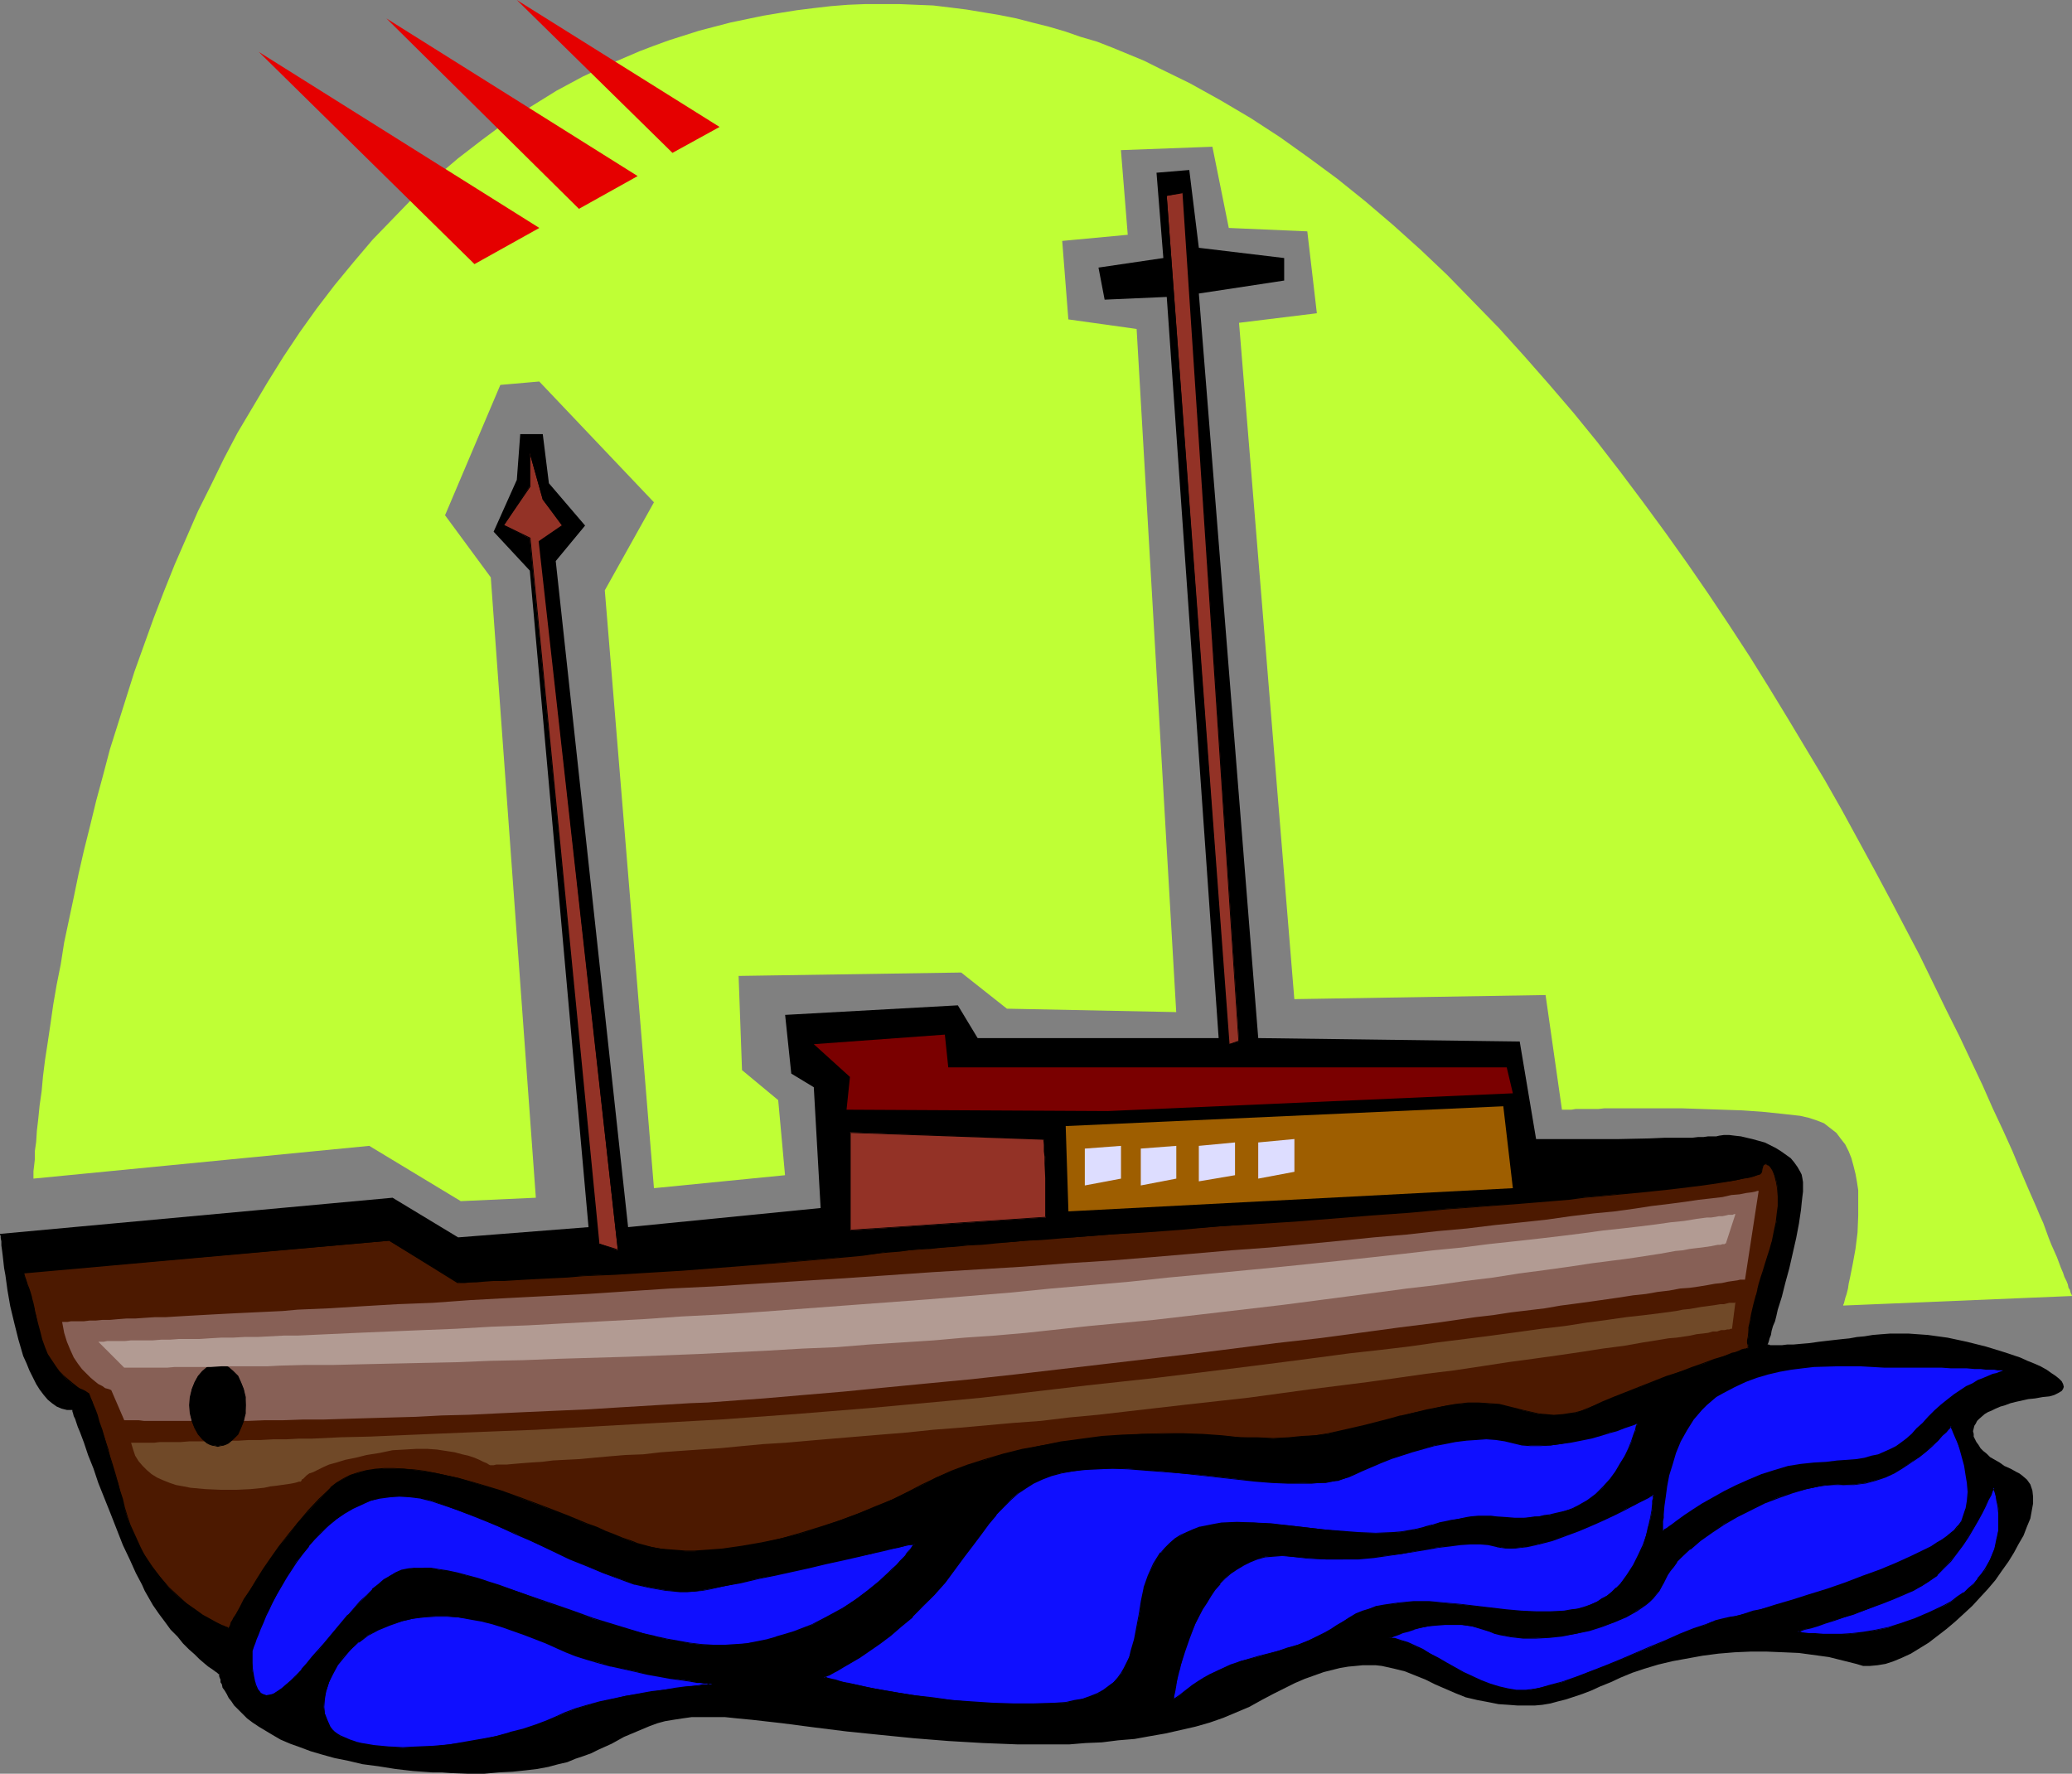 <?xml version="1.0" encoding="UTF-8" standalone="no"?>
<svg
   version="1.0"
   width="129.766mm"
   height="111.115mm"
   id="svg38"
   sodipodi:docname="Boat 3.wmf"
   xmlns:inkscape="http://www.inkscape.org/namespaces/inkscape"
   xmlns:sodipodi="http://sodipodi.sourceforge.net/DTD/sodipodi-0.dtd"
   xmlns="http://www.w3.org/2000/svg"
   xmlns:svg="http://www.w3.org/2000/svg">
  <rect width="100%" height="100%" fill="#808080" stroke="none"/>
  <sodipodi:namedview
     id="namedview38"
     pagecolor="#ffffff"
     bordercolor="#000000"
     borderopacity="0.25"
     inkscape:showpageshadow="2"
     inkscape:pageopacity="0.0"
     inkscape:pagecheckerboard="0"
     inkscape:deskcolor="#d1d1d1"
     inkscape:document-units="mm" />
  <defs
     id="defs1">
    <pattern
       id="WMFhbasepattern"
       patternUnits="userSpaceOnUse"
       width="6"
       height="6"
       x="0"
       y="0" />
  </defs>
  <path
     style="fill:#000000;fill-opacity:1;fill-rule:evenodd;stroke:none"
     d="m 17.13,333.835 v 0.162 0.162 l 0.162,0.485 0.162,0.646 0.323,0.646 0.323,0.97 0.323,0.97 0.485,1.131 0.485,1.293 0.485,1.293 0.485,1.454 0.485,1.454 1.293,3.232 1.131,3.393 2.909,7.271 2.909,7.433 1.616,3.393 1.454,3.232 1.454,2.747 0.646,1.454 0.646,1.131 1.293,2.262 1.454,2.101 1.454,1.939 1.293,1.777 1.616,1.616 1.293,1.616 1.454,1.454 1.293,1.131 1.131,1.131 1.131,0.97 0.97,0.808 0.97,0.646 0.646,0.485 0.485,0.323 0.323,0.323 h 0.162 v 0.323 0.162 l 0.162,0.485 0.162,0.323 v 0.646 l 0.323,0.485 0.162,0.808 0.485,0.646 0.485,0.808 0.485,0.97 0.646,0.808 0.646,0.97 0.97,0.97 0.97,0.97 1.131,1.131 1.293,0.97 1.454,0.97 1.616,0.97 1.616,0.97 1.939,1.131 2.262,0.97 2.262,0.808 2.586,0.97 2.747,0.808 2.909,0.808 3.232,0.646 3.394,0.808 3.717,0.485 4.04,0.646 4.202,0.485 4.525,0.323 h 2.262 l 2.101,0.162 4.202,0.162 h 3.717 l 3.555,-0.323 3.232,-0.162 3.07,-0.323 2.747,-0.323 2.586,-0.485 2.424,-0.646 2.101,-0.485 1.939,-0.808 1.939,-0.646 1.778,-0.646 1.616,-0.808 3.232,-1.454 2.909,-1.616 3.07,-1.293 3.07,-1.293 1.778,-0.646 1.778,-0.485 1.939,-0.323 2.101,-0.323 2.262,-0.323 h 2.424 2.586 2.909 l 3.07,0.323 3.394,0.323 7.11,0.808 7.434,0.97 7.757,0.97 7.918,0.808 8.08,0.808 8.08,0.646 8.242,0.485 8.242,0.323 h 8.08 4.04 l 3.878,-0.323 3.878,-0.162 3.878,-0.485 3.878,-0.323 3.555,-0.646 3.717,-0.646 3.555,-0.808 3.555,-0.808 3.394,-0.97 3.232,-1.131 3.07,-1.293 3.07,-1.293 2.909,-1.616 2.747,-1.454 2.586,-1.293 2.586,-1.293 2.262,-0.97 2.262,-0.808 2.262,-0.808 1.939,-0.485 1.939,-0.485 1.939,-0.323 1.778,-0.162 1.616,-0.162 h 1.616 1.454 l 1.454,0.162 2.909,0.646 2.586,0.646 2.424,0.97 2.424,0.97 2.262,1.131 4.848,2.101 2.424,0.97 2.747,0.646 2.586,0.485 2.424,0.485 2.424,0.162 2.101,0.162 h 2.101 1.939 l 1.778,-0.162 1.939,-0.323 1.778,-0.485 1.939,-0.485 1.939,-0.646 1.939,-0.646 2.101,-0.808 2.101,-0.97 2.424,-0.97 2.424,-1.131 2.747,-1.131 2.909,-0.97 3.232,-0.97 3.394,-0.808 3.555,-0.646 3.555,-0.646 3.717,-0.485 3.878,-0.323 3.717,-0.162 h 3.878 l 3.878,0.162 3.717,0.162 3.555,0.485 3.555,0.485 3.232,0.808 3.232,0.808 1.616,0.485 h 1.616 l 1.778,-0.162 1.939,-0.323 1.939,-0.646 1.939,-0.808 2.101,-0.97 2.101,-1.293 2.101,-1.293 2.101,-1.616 2.101,-1.616 2.101,-1.777 1.939,-1.777 2.101,-1.939 1.778,-1.939 1.939,-2.101 1.778,-2.101 1.454,-2.101 1.616,-2.262 1.293,-2.101 1.131,-2.101 1.131,-1.939 0.808,-2.101 0.808,-1.939 0.323,-1.777 0.323,-1.777 v -1.616 l -0.162,-1.454 -0.485,-1.454 -0.808,-1.131 -1.131,-0.97 -0.646,-0.485 -0.646,-0.323 -1.454,-0.808 -1.454,-0.646 -1.131,-0.808 -1.131,-0.646 -1.131,-0.646 -0.808,-0.808 -0.808,-0.646 -0.646,-0.646 -0.485,-0.808 -0.485,-0.646 -0.323,-0.646 -0.323,-0.646 v -0.646 l -0.162,-0.646 0.162,-0.646 0.162,-0.646 0.323,-0.485 0.323,-0.646 0.485,-0.485 1.293,-1.131 0.808,-0.485 0.808,-0.323 0.97,-0.485 1.131,-0.485 1.131,-0.323 1.293,-0.485 1.293,-0.323 1.454,-0.323 1.454,-0.323 1.616,-0.162 1.778,-0.323 1.616,-0.162 1.131,-0.323 0.97,-0.485 0.808,-0.485 0.323,-0.485 0.162,-0.485 -0.162,-0.646 -0.323,-0.646 -0.646,-0.646 -0.808,-0.646 -0.97,-0.646 -1.131,-0.808 -1.454,-0.808 -1.454,-0.646 -1.616,-0.646 -1.778,-0.808 -1.939,-0.646 -1.939,-0.646 -4.202,-1.293 -4.525,-1.131 -4.525,-0.97 -4.686,-0.646 -4.525,-0.323 h -2.262 -2.262 l -2.101,0.162 -1.939,0.162 -1.939,0.323 -1.778,0.162 -1.778,0.323 -1.616,0.162 -2.909,0.323 -2.747,0.323 -2.262,0.323 -1.939,0.162 -1.778,0.162 h -1.454 l -1.293,0.162 h -2.747 l -0.323,-0.162 h -0.323 v 0 l 0.162,-0.323 0.162,-0.485 0.162,-0.646 0.323,-0.808 0.162,-0.97 0.323,-1.131 0.485,-1.131 0.323,-1.293 0.323,-1.454 0.97,-3.07 0.808,-3.232 0.97,-3.555 1.616,-7.11 0.646,-3.393 0.485,-3.232 0.162,-1.616 0.162,-1.454 0.162,-1.293 v -2.262 l -0.162,-0.97 -0.162,-0.808 -0.323,-0.646 -0.646,-1.131 -0.808,-1.131 -0.808,-0.97 -1.131,-0.808 -1.131,-0.808 -1.293,-0.808 -1.293,-0.646 -1.293,-0.646 -2.909,-0.808 -2.747,-0.646 -1.454,-0.162 -1.293,-0.162 h -1.293 l -1.131,0.162 -0.646,0.162 h -0.808 -1.131 l -1.131,0.162 h -1.293 l -1.293,0.162 h -1.454 -1.616 -3.394 l -3.717,0.162 -7.595,0.162 h -7.272 -3.232 -8.726 l -3.878,-23.107 -61.893,-0.808 -14.059,-176.29 20.2,-3.07 v -5.332 l -20.2,-2.424 -2.262,-18.421 -7.757,0.646 1.616,20.198 -15.352,2.262 1.454,7.595 14.706,-0.646 12.282,175.482 h -57.045 l -4.686,-7.756 -40.885,2.262 1.454,13.896 5.333,3.232 1.616,28.601 -45.571,4.524 -17.13,-157.707 6.949,-8.402 -8.565,-10.018 -1.454,-11.634 h -5.333 l -0.808,10.826 -5.494,12.28 8.565,9.21 13.898,155.445 -30.866,2.424 L 92.92,283.582 0,292.146 v 0.162 l 0.162,0.323 v 0.485 l 0.162,0.808 v 0.97 l 0.162,1.131 0.162,1.293 0.162,1.454 0.162,1.454 0.323,1.777 0.485,3.555 0.646,3.716 0.97,4.04 0.97,3.878 1.131,3.878 0.808,1.777 0.646,1.616 0.808,1.616 0.808,1.616 0.808,1.293 0.97,1.293 0.97,1.131 0.97,0.808 1.131,0.808 1.131,0.485 1.293,0.323 z"
     id="path1" />
  <path
     style="fill:#4c1900;fill-opacity:1;fill-rule:evenodd;stroke:none"
     d="m 5.494,301.357 86.618,-7.595 16.322,9.857 v 0 h 0.162 0.485 0.97 1.293 l 1.454,-0.162 1.778,-0.162 h 2.262 l 2.424,-0.162 2.586,-0.162 2.747,-0.162 3.07,-0.162 3.232,-0.162 3.394,-0.162 3.717,-0.323 3.555,-0.162 3.878,-0.162 7.918,-0.485 8.08,-0.485 16.483,-1.293 8.08,-0.646 3.878,-0.323 3.717,-0.323 3.717,-0.323 3.555,-0.323 3.394,-0.323 3.232,-0.323 1.616,-0.323 1.778,-0.162 2.101,-0.162 2.262,-0.162 2.424,-0.323 2.586,-0.162 2.909,-0.162 2.747,-0.323 3.232,-0.323 3.232,-0.162 3.232,-0.323 3.555,-0.162 3.555,-0.323 3.717,-0.323 3.878,-0.323 3.878,-0.162 8.242,-0.646 8.403,-0.646 8.726,-0.646 8.888,-0.646 18.099,-1.293 18.099,-1.454 9.05,-0.646 8.726,-0.808 8.726,-0.646 8.403,-0.646 7.918,-0.646 3.878,-0.323 3.717,-0.485 3.717,-0.323 3.394,-0.323 3.394,-0.323 3.394,-0.323 3.07,-0.323 3.07,-0.323 2.747,-0.323 2.586,-0.323 2.586,-0.323 2.262,-0.323 2.101,-0.323 1.939,-0.162 1.778,-0.323 1.454,-0.323 1.293,-0.323 1.131,-0.162 0.808,-0.323 0.646,-0.323 0.485,-0.323 v -0.162 l 0.162,-0.97 0.162,-0.485 0.485,-0.323 0.323,-0.162 0.485,0.323 0.485,0.485 0.646,0.808 0.323,1.131 0.485,1.293 0.323,1.777 v 1.939 2.262 1.131 l -0.162,1.293 -0.162,1.454 -0.323,1.454 -0.323,1.616 -0.323,1.616 -0.485,1.616 -0.646,1.777 -0.485,1.777 -0.485,1.616 -0.485,1.616 -0.485,1.454 -0.323,1.454 -0.323,1.293 -0.646,2.262 -0.485,2.101 -0.323,1.777 -0.323,1.454 -0.162,1.293 v 0.97 l -0.162,0.808 v 0.646 l 0.162,0.485 v 0.323 0.162 0.162 0 l -0.162,0.162 h -0.323 l -0.485,0.162 -0.646,0.162 -0.646,0.323 -0.646,0.162 -0.808,0.323 -2.101,0.646 -2.262,0.808 -2.424,0.97 -2.747,0.97 -3.07,0.97 -2.909,1.131 -6.302,2.424 -5.979,2.424 -2.909,1.131 -2.747,1.131 -1.131,0.646 -1.293,0.323 -1.131,0.485 -1.131,0.162 -2.101,0.323 -2.101,0.162 -1.778,-0.162 -1.778,-0.162 -3.555,-0.808 -1.939,-0.485 -1.939,-0.485 -1.939,-0.485 -2.262,-0.162 -2.586,-0.162 h -2.586 l -1.454,0.162 -1.454,0.162 -1.778,0.162 -1.616,0.323 -3.394,0.808 -3.232,0.646 -2.909,0.808 -3.07,0.808 -5.656,1.454 -5.656,1.293 -2.909,0.646 -2.909,0.323 -3.232,0.323 -3.232,0.323 -3.555,0.162 -3.717,-0.162 -4.04,-0.162 -4.363,-0.323 -4.525,-0.323 -4.686,-0.162 h -4.848 -4.848 l -4.686,0.323 -4.848,0.323 -4.848,0.646 -4.848,0.646 -4.686,0.808 -4.525,0.97 -4.525,1.131 -4.202,1.293 -4.202,1.293 -3.878,1.454 -3.555,1.454 -3.232,1.777 -3.394,1.616 -3.717,1.777 -4.04,1.777 -4.202,1.616 -4.363,1.616 -4.525,1.616 -4.525,1.454 -4.686,1.131 -4.686,1.131 -4.686,0.808 -4.525,0.646 -4.363,0.323 -2.262,0.162 h -2.101 l -1.939,-0.162 -2.101,-0.162 -1.939,-0.323 -1.778,-0.323 -1.778,-0.323 -1.778,-0.485 -1.778,-0.646 -1.778,-0.646 -2.101,-0.808 -1.939,-0.808 -2.262,-0.97 -2.262,-0.808 -4.686,-1.939 -5.01,-1.939 -5.171,-1.939 -5.171,-1.939 -5.333,-1.616 -5.333,-1.616 -5.171,-1.131 -2.424,-0.323 -2.424,-0.323 -2.424,-0.323 h -2.424 -2.262 l -2.101,0.162 -2.101,0.323 -1.939,0.485 -1.778,0.485 -1.778,0.97 -1.616,0.97 -1.454,1.131 -2.586,2.747 -2.586,2.747 -2.586,2.747 -2.101,2.909 -2.262,2.747 -1.939,2.747 -1.778,2.747 -1.616,2.424 -1.616,2.424 -1.293,2.101 -1.131,2.101 -0.97,1.616 -0.323,0.646 -0.323,0.808 -0.323,0.485 -0.162,0.485 -0.162,0.323 -0.162,0.323 -0.162,0.162 v 0 0 h -0.162 l -0.323,-0.162 -0.323,-0.162 -0.323,-0.162 -0.646,-0.162 -1.131,-0.646 -1.616,-0.808 -1.616,-0.97 -1.939,-1.293 -1.939,-1.616 -2.101,-1.616 -2.101,-2.101 -1.939,-2.424 -2.101,-2.585 -0.97,-1.454 -0.808,-1.454 -0.97,-1.616 -0.808,-1.777 -0.808,-1.616 -0.808,-1.939 -0.646,-1.939 -0.646,-2.101 -0.485,-1.939 -0.485,-1.939 -0.485,-1.939 -0.646,-1.777 -0.485,-1.616 -0.485,-1.616 -0.323,-1.454 -0.485,-1.293 -0.646,-2.585 -0.808,-2.262 -0.646,-1.777 -0.485,-1.616 -0.485,-1.454 -0.323,-0.97 -0.323,-0.97 -0.323,-0.646 -0.323,-0.485 v -0.323 l -0.162,-0.323 v 0 h -0.162 l -0.323,-0.162 -0.485,-0.323 -0.485,-0.323 -0.808,-0.485 -0.808,-0.485 -0.97,-0.646 -0.97,-0.808 -0.97,-0.97 -0.97,-0.97 -0.97,-1.293 -0.97,-1.293 -0.808,-1.454 -0.808,-1.777 L 9.858,317.192 9.373,315.253 8.888,313.476 8.565,311.537 8.08,310.082 7.757,308.466 7.434,307.335 7.11,306.043 6.787,305.073 6.464,304.265 6.302,303.457 6.141,302.973 5.818,302.326 v -0.323 L 5.656,301.68 5.494,301.518 Z"
     id="path2" />
  <path
     style="fill:#000000;fill-opacity:1;fill-rule:evenodd;stroke:none"
     d="m 5.656,301.357 -0.162,0.162 86.618,-7.756 v 0 l 16.16,10.018 v -0.162 0.162 h 0.323 0.485 0.97 l 1.293,-0.162 h 1.454 l 1.778,-0.162 2.262,-0.162 h 2.424 l 2.586,-0.162 2.747,-0.162 3.07,-0.162 3.232,-0.162 3.394,-0.162 3.717,-0.323 3.555,-0.162 3.878,-0.162 7.918,-0.485 8.08,-0.485 16.483,-1.293 8.08,-0.646 3.878,-0.323 3.717,-0.323 3.717,-0.323 3.555,-0.323 3.394,-0.323 3.232,-0.485 1.616,-0.162 1.778,-0.162 2.101,-0.162 2.262,-0.323 2.424,-0.162 2.586,-0.162 2.909,-0.323 2.747,-0.162 3.232,-0.323 3.232,-0.162 3.232,-0.323 3.555,-0.323 3.555,-0.323 3.717,-0.162 3.878,-0.323 3.878,-0.323 8.242,-0.646 8.403,-0.485 8.726,-0.646 8.888,-0.808 18.099,-1.131 18.099,-1.454 9.05,-0.646 8.726,-0.808 8.726,-0.646 8.403,-0.646 7.918,-0.646 3.878,-0.323 3.717,-0.485 3.717,-0.323 3.394,-0.323 3.394,-0.323 3.394,-0.323 3.07,-0.323 3.07,-0.323 2.747,-0.323 2.586,-0.323 2.586,-0.323 2.262,-0.323 2.101,-0.323 1.939,-0.323 1.778,-0.323 1.454,-0.323 1.293,-0.162 1.131,-0.323 v 0 l 0.97,-0.323 0.646,-0.162 0.323,-0.323 0.162,-0.323 0.162,-0.97 v 0.162 l 0.162,-0.646 v 0 l 0.323,-0.323 v 0 h 0.323 v 0 l 0.485,0.323 v -0.162 l 0.485,0.485 v 0 l 0.485,0.808 0.485,1.131 0.323,1.454 v -0.162 l 0.323,1.777 0.162,1.939 v 2.262 l -0.162,1.131 -0.162,1.293 -0.162,1.454 -0.323,1.454 -0.323,1.616 -0.323,1.616 v -0.162 l -0.485,1.777 -1.131,3.555 -0.485,1.616 -0.485,1.454 -0.485,1.616 -0.323,1.293 v 0.162 l -0.323,1.293 v -0.162 l -0.646,2.424 v 0 l -0.485,2.101 -0.323,1.777 -0.323,1.454 v 1.293 l -0.162,0.97 -0.162,0.808 v 0.646 l 0.162,0.485 v 0.323 0.323 l 0.162,0.162 v -0.323 0 l -0.323,0.162 -0.323,0.162 h -0.323 l -0.646,0.162 -0.646,0.323 -0.808,0.323 -0.808,0.162 -1.939,0.808 -2.262,0.646 -2.586,0.97 -2.747,0.97 -2.909,1.131 -3.07,0.97 -6.141,2.424 -6.141,2.424 -2.747,1.131 -2.747,1.293 -1.293,0.485 -1.131,0.485 -1.293,0.323 h 0.162 l -1.131,0.162 -2.101,0.323 -2.101,0.162 -1.778,-0.162 -1.778,-0.162 -3.555,-0.808 -1.939,-0.485 -1.939,-0.485 -1.939,-0.485 -2.262,-0.162 -2.586,-0.162 h -2.586 l -1.454,0.162 -1.454,0.162 -1.778,0.323 -1.616,0.323 -3.394,0.646 -3.232,0.808 -2.909,0.646 h -0.162 l -2.909,0.808 -5.656,1.454 v 0 l -5.656,1.293 -2.909,0.646 -2.909,0.485 -3.232,0.162 -3.232,0.323 -3.555,0.162 -3.717,-0.162 h -4.04 l -4.363,-0.485 -4.525,-0.323 -4.686,-0.162 h -4.848 l -4.848,0.162 -4.686,0.162 -4.848,0.323 -4.848,0.646 -4.848,0.646 -4.686,0.97 -4.525,0.808 -4.525,1.131 v 0 l -4.363,1.293 -4.04,1.293 -3.878,1.454 -3.555,1.616 -3.394,1.616 -3.394,1.777 -3.555,1.777 -4.04,1.616 -4.202,1.777 -4.363,1.616 -4.525,1.454 -4.686,1.454 -4.525,1.293 v 0 l -4.686,0.97 -4.686,0.808 -4.525,0.646 -4.363,0.323 -2.262,0.162 h -2.101 l -1.939,-0.162 -2.101,-0.162 -1.939,-0.162 -1.778,-0.323 -1.778,-0.485 v 0 l -1.778,-0.485 -1.616,-0.646 -1.939,-0.646 -1.939,-0.808 -2.101,-0.808 -2.101,-0.97 -2.262,-0.808 -4.686,-1.939 -5.01,-1.939 -5.171,-1.939 -5.333,-1.939 -5.333,-1.616 -5.171,-1.454 h -0.162 l -5.171,-1.131 -2.424,-0.485 -2.424,-0.323 -2.424,-0.162 -2.424,-0.162 h -2.262 l -2.101,0.162 -2.101,0.323 -1.939,0.485 v 0 l -1.939,0.646 -1.616,0.808 -1.616,0.97 -1.454,1.131 v 0.162 l -2.747,2.585 -2.586,2.747 v 0 l -2.424,2.909 -2.262,2.747 -1.939,2.909 2.101,-2.747 2.262,-2.909 2.424,-2.747 v 0 l 2.586,-2.747 2.747,-2.747 v 0.162 l 1.454,-1.293 1.454,-0.97 1.778,-0.808 1.778,-0.646 v 0 l 1.939,-0.323 2.101,-0.323 2.101,-0.323 h 2.262 l 2.424,0.162 2.424,0.162 2.424,0.323 2.424,0.485 5.171,1.131 v 0 l 5.333,1.454 5.171,1.777 5.333,1.777 5.171,1.939 5.01,2.101 4.686,1.777 2.262,0.97 2.101,0.97 2.101,0.808 1.939,0.646 1.939,0.646 1.616,0.646 1.778,0.646 h 0.162 l 1.778,0.323 1.778,0.323 1.939,0.323 2.101,0.162 h 1.939 2.101 2.262 l 4.363,-0.323 4.525,-0.646 4.686,-0.808 4.686,-1.131 v 0 l 4.686,-1.293 4.686,-1.293 4.525,-1.616 4.363,-1.616 4.202,-1.616 3.878,-1.777 3.717,-1.777 3.394,-1.777 3.232,-1.616 3.717,-1.616 3.878,-1.293 4.04,-1.454 4.363,-1.131 h -0.162 l 4.525,-1.131 4.525,-0.97 4.686,-0.808 4.848,-0.646 4.848,-0.646 4.848,-0.323 4.686,-0.323 4.848,-0.162 4.848,0.162 4.686,0.162 4.525,0.323 4.363,0.323 4.04,0.162 h 3.717 3.555 l 3.232,-0.323 3.232,-0.323 2.909,-0.485 2.909,-0.485 5.656,-1.293 h 0.162 l 5.656,-1.454 2.909,-0.808 v 0 l 2.909,-0.808 3.232,-0.646 3.394,-0.808 1.616,-0.323 1.778,-0.162 1.454,-0.323 h 1.454 2.586 2.586 l 2.262,0.323 1.939,0.485 1.939,0.485 1.939,0.323 3.555,0.808 1.778,0.323 1.778,0.162 2.101,-0.162 2.101,-0.323 1.131,-0.323 v 0 l 1.131,-0.323 1.293,-0.485 1.293,-0.485 2.586,-1.131 2.909,-1.131 6.141,-2.585 6.141,-2.262 3.07,-1.131 2.909,-0.97 2.747,-1.131 2.424,-0.808 2.424,-0.808 1.939,-0.646 0.808,-0.323 0.808,-0.162 0.646,-0.323 0.485,-0.162 0.485,-0.162 0.323,-0.162 h 0.162 v 0 h 0.323 l -0.162,-0.323 -0.162,-0.162 v 0 -0.323 -0.485 -0.646 -0.808 l 0.162,-0.97 0.162,-1.293 0.162,-1.454 0.485,-1.777 0.485,-2.101 v 0.162 l 0.646,-2.424 v 0 l 0.323,-1.293 v 0 l 0.323,-1.454 0.485,-1.454 0.323,-1.454 0.646,-1.777 1.131,-3.555 0.485,-1.616 v 0 l 0.323,-1.616 0.323,-1.616 0.162,-1.454 0.323,-1.454 v -1.293 l 0.162,-1.131 v -2.262 l -0.162,-1.939 -0.323,-1.777 v 0 l -0.323,-1.454 -0.485,-1.131 -0.485,-0.646 -0.485,-0.646 -0.646,-0.162 h -0.485 l -0.323,0.323 -0.323,0.646 v 0.97 -0.162 l -0.162,0.323 v 0 l -0.323,0.162 -0.646,0.323 -0.808,0.323 v 0 l -1.131,0.162 -1.293,0.323 -1.454,0.323 -1.778,0.323 -1.939,0.162 -2.101,0.323 -2.262,0.323 -2.586,0.323 -2.586,0.323 -2.747,0.323 -3.07,0.323 -3.07,0.323 -3.394,0.323 -3.394,0.485 -3.394,0.323 -3.717,0.323 -3.717,0.323 -3.878,0.323 -7.918,0.646 -8.403,0.808 -8.726,0.646 -8.726,0.646 -9.05,0.646 -18.099,1.454 -18.099,1.293 -8.888,0.646 -8.726,0.646 -8.403,0.646 -8.242,0.646 -3.878,0.162 -3.878,0.323 -3.717,0.323 -3.555,0.323 -3.555,0.162 -3.232,0.323 -3.232,0.323 -3.232,0.162 -2.747,0.323 -2.909,0.162 -2.586,0.323 -2.424,0.162 -2.262,0.162 -2.101,0.162 -1.778,0.323 -1.616,0.162 -3.232,0.323 -3.394,0.323 -3.555,0.485 -3.717,0.323 -3.717,0.323 -3.878,0.323 -8.08,0.485 -16.483,1.293 -8.08,0.485 -7.918,0.485 -3.878,0.323 -3.555,0.162 -3.717,0.162 -3.394,0.162 -3.232,0.162 -3.07,0.162 -2.747,0.162 -2.586,0.162 -2.424,0.162 -2.262,0.162 h -1.778 l -1.454,0.162 h -1.293 -0.97 l -0.485,0.162 h -0.162 0.162 v 0 L 92.112,293.601 5.494,301.195 Z"
     id="path3" />
  <path
     style="fill:#000000;fill-opacity:1;fill-rule:evenodd;stroke:none"
     d="m 68.195,363.244 -2.262,2.909 -1.939,2.747 -1.778,2.585 -1.616,2.585 -1.454,2.424 -1.454,2.101 -0.97,1.939 -0.97,1.777 -0.485,0.646 -0.323,0.646 -0.323,0.485 -0.162,0.646 -0.162,0.323 -0.162,0.323 h 0.162 -0.323 v 0.162 l 0.162,-0.162 v 0 0 l -0.323,-0.162 -0.485,-0.162 -0.323,-0.162 -0.485,-0.162 -1.293,-0.646 -1.454,-0.808 -1.778,-0.97 -1.778,-1.293 -2.101,-1.454 -1.939,-1.777 v 0 l -2.101,-1.939 v 0 l -2.101,-2.424 -1.939,-2.585 -0.97,-1.454 -0.97,-1.454 -0.808,-1.616 -0.808,-1.777 -0.808,-1.777 -0.808,-1.777 -0.646,-1.939 -0.646,-2.101 -0.485,-2.101 -0.646,-1.939 -0.485,-1.777 -0.485,-1.777 -0.485,-1.616 -0.485,-1.616 -0.485,-1.454 -0.323,-1.454 -0.808,-2.424 -0.646,-2.262 -0.646,-1.777 -0.485,-1.777 -0.485,-1.293 -0.485,-1.131 -0.323,-0.808 -0.323,-0.808 -0.162,-0.485 -0.162,-0.323 v -0.162 0 0 l -0.97,-0.646 -0.646,-0.323 -0.808,-0.323 -0.808,-0.646 -0.808,-0.646 -0.97,-0.808 v 0 l -1.131,-0.97 -0.97,-0.97 v 0 l -0.808,-1.131 -0.97,-1.454 -0.97,-1.454 -0.646,-1.616 -0.646,-1.777 -0.485,-1.939 v 0 L 9.05,313.476 8.565,311.537 8.242,310.082 v -0.162 L 7.918,308.466 v 0 l -0.323,-1.131 v -0.162 l -0.323,-1.131 -0.323,-0.97 -0.323,-0.808 -0.485,-1.454 -0.162,-0.485 -0.162,-0.485 v -0.162 0 L 5.656,301.357 H 5.494 5.656 v 0 l -0.162,-0.162 -0.162,0.323 h 0.162 v 0 0.323 l 0.162,0.162 0.162,0.485 0.162,0.485 0.485,1.293 0.162,0.97 0.323,0.97 0.323,1.131 v 0 l 0.323,1.131 v 0.162 l 0.323,1.454 v 0 l 0.485,1.454 0.323,1.939 0.485,1.777 v 0.162 l 0.485,1.939 0.646,1.777 0.808,1.616 0.808,1.454 0.97,1.293 0.97,1.293 v 0 l 1.131,0.97 0.97,0.97 v 0.162 l 0.97,0.646 0.808,0.808 0.97,0.485 0.646,0.485 0.646,0.323 0.808,0.485 v -0.162 0.162 l 0.162,0.162 0.162,0.323 0.162,0.485 0.323,0.646 0.323,0.97 0.323,1.131 0.485,1.293 0.485,1.616 0.646,1.939 0.808,2.262 0.808,2.424 0.323,1.454 0.485,1.454 0.323,1.454 0.646,1.777 0.485,1.777 0.485,1.777 0.485,1.939 0.646,2.101 0.646,1.939 0.646,2.101 0.646,1.777 0.808,1.777 0.808,1.616 0.97,1.616 0.97,1.616 0.97,1.454 1.939,2.585 2.101,2.262 v 0 l 2.101,2.101 v 0 l 2.101,1.777 1.939,1.616 1.778,1.293 1.778,0.97 1.454,0.808 1.293,0.646 0.485,0.162 0.485,0.162 0.323,0.162 0.485,0.162 h 0.162 v -0.162 0 l 0.162,-0.162 0.162,-0.323 0.162,-0.323 0.162,-0.485 0.323,-0.485 0.323,-0.646 0.323,-0.808 0.97,-1.616 1.131,-1.939 1.293,-2.262 1.454,-2.262 1.778,-2.585 1.778,-2.747 1.939,-2.747 z"
     id="path4" />
  <path
     style="fill:#876056;fill-opacity:1;fill-rule:evenodd;stroke:none"
     d="m 14.706,312.991 h 0.323 0.485 0.485 l 0.808,-0.162 h 0.808 1.131 1.131 l 1.293,-0.162 h 1.454 l 1.616,-0.162 h 1.778 l 1.778,-0.162 2.101,-0.162 h 2.101 l 2.262,-0.162 2.424,-0.162 h 2.586 l 2.586,-0.162 2.747,-0.162 2.909,-0.162 2.909,-0.162 3.07,-0.162 3.232,-0.162 3.394,-0.162 3.394,-0.162 3.394,-0.162 3.555,-0.323 7.595,-0.323 7.757,-0.485 8.242,-0.485 8.403,-0.323 8.888,-0.646 8.888,-0.485 9.373,-0.485 9.534,-0.485 9.696,-0.646 9.858,-0.646 10.181,-0.485 10.181,-0.646 10.342,-0.646 10.504,-0.646 21.008,-1.454 21.331,-1.293 10.504,-0.808 10.181,-0.646 9.858,-0.808 9.534,-0.808 9.211,-0.808 8.888,-0.646 8.565,-0.808 8.403,-0.808 7.918,-0.808 7.595,-0.646 7.272,-0.808 7.11,-0.646 6.626,-0.808 6.302,-0.646 5.979,-0.646 5.656,-0.808 5.333,-0.646 5.01,-0.485 4.686,-0.646 4.202,-0.646 4.04,-0.485 3.717,-0.485 3.232,-0.485 2.909,-0.323 2.747,-0.323 2.101,-0.485 1.939,-0.162 1.616,-0.323 1.293,-0.162 0.808,-0.162 0.485,-0.162 h 0.323 l -3.232,21.006 h -0.162 -0.323 -0.646 l -0.646,0.162 -1.131,0.162 -1.131,0.162 -1.454,0.323 -1.616,0.162 -1.778,0.323 -1.939,0.323 -2.262,0.323 -2.262,0.162 -2.586,0.485 -2.747,0.323 -2.747,0.485 -3.07,0.323 -3.07,0.485 -3.394,0.485 -3.394,0.485 -3.555,0.485 -3.717,0.485 -3.717,0.646 -4.04,0.485 -4.04,0.485 -4.202,0.646 -4.202,0.485 -8.888,1.293 -9.05,1.131 -9.534,1.293 -9.696,1.293 -10.019,1.131 -10.019,1.293 -10.342,1.293 -20.685,2.424 -20.846,2.424 -10.342,1.131 -10.181,0.97 -10.019,0.97 -9.858,0.97 -9.534,0.808 -9.373,0.808 -4.525,0.323 -4.363,0.323 -4.363,0.323 -4.202,0.162 -8.242,0.485 -8.08,0.485 -7.757,0.485 -7.434,0.323 -7.272,0.323 -6.949,0.323 -6.626,0.323 -6.464,0.162 -6.141,0.323 -5.818,0.162 -5.656,0.162 -5.333,0.162 -5.171,0.162 h -4.848 l -4.525,0.162 h -4.363 l -4.04,0.162 H 54.944 51.389 39.915 37.814 34.098 l -1.293,-0.162 h -1.293 -0.808 -1.293 l -3.07,-7.11 v 0 l -0.323,-0.162 -0.485,-0.162 -0.646,-0.162 -0.646,-0.485 -0.97,-0.485 -0.808,-0.646 -0.97,-0.808 -0.97,-0.97 -1.131,-1.131 -0.97,-1.293 -0.97,-1.454 -0.808,-1.777 -0.808,-1.939 -0.646,-2.101 z"
     id="path5" />
  <path
     style="fill:#704928;fill-opacity:1;fill-rule:evenodd;stroke:none"
     d="m 31.027,341.591 h 1.454 0.646 3.394 l 1.293,-0.162 h 1.454 1.778 1.778 l 1.939,-0.162 h 2.101 2.101 2.424 l 2.424,-0.162 h 2.586 l 2.586,-0.162 h 2.747 l 2.909,-0.162 h 3.07 l 3.07,-0.162 h 3.07 l 6.787,-0.323 6.949,-0.162 7.434,-0.323 7.595,-0.323 7.757,-0.323 8.08,-0.323 8.403,-0.323 8.403,-0.485 8.726,-0.485 8.726,-0.485 17.776,-0.97 17.776,-1.293 17.938,-1.454 8.726,-0.808 8.888,-0.808 8.565,-0.808 8.403,-0.97 16.483,-1.939 16.322,-1.777 7.918,-0.97 7.918,-0.97 7.757,-0.97 7.595,-0.97 7.434,-0.97 7.272,-0.97 7.272,-0.808 6.787,-0.808 6.787,-0.97 6.464,-0.808 6.302,-0.808 5.979,-0.808 5.818,-0.808 5.494,-0.646 5.171,-0.808 4.848,-0.646 4.525,-0.646 4.363,-0.485 3.878,-0.485 3.555,-0.485 1.616,-0.323 1.616,-0.162 2.747,-0.485 1.293,-0.162 1.131,-0.162 1.131,-0.162 0.97,-0.162 h 0.808 l 0.646,-0.162 0.646,-0.162 h 0.485 0.485 0.323 l 0.162,-0.162 v 0 l -0.808,6.302 h -0.162 -0.162 l -0.323,0.162 h -0.485 l -0.646,0.162 h -0.808 l -0.97,0.323 h -0.97 l -1.131,0.323 -1.293,0.162 -1.454,0.162 -1.454,0.323 -3.232,0.485 -1.939,0.162 -1.939,0.323 -1.939,0.323 -2.101,0.323 -4.525,0.808 -5.01,0.646 -5.171,0.808 -5.494,0.808 -5.818,0.808 -5.979,0.808 -6.302,0.97 -6.464,0.97 -6.626,0.808 -6.787,0.97 -6.949,0.97 -14.059,1.777 -14.221,1.939 -14.544,1.616 -14.059,1.616 -6.949,0.808 -6.949,0.646 -6.626,0.808 -6.626,0.485 -12.605,1.131 -6.302,0.485 -6.141,0.646 -5.979,0.485 -5.818,0.485 -5.818,0.485 -5.656,0.485 -5.494,0.485 -5.333,0.323 -5.171,0.485 -5.01,0.485 -4.848,0.323 -4.686,0.323 -4.525,0.323 -4.202,0.485 -4.202,0.162 -3.878,0.323 -3.555,0.323 -3.394,0.323 -3.232,0.162 -3.07,0.162 -2.586,0.323 -2.586,0.162 -2.101,0.162 -1.939,0.162 -1.778,0.162 h -1.293 -1.131 l -0.646,0.162 h -0.646 v 0 h -0.162 l -0.323,-0.162 -0.485,-0.323 -0.808,-0.323 -0.97,-0.485 -1.131,-0.485 -1.454,-0.485 -1.454,-0.323 -1.778,-0.485 -2.101,-0.323 -2.101,-0.323 -2.262,-0.162 h -2.586 l -2.747,0.162 -2.909,0.162 -3.07,0.646 -3.07,0.485 -2.586,0.646 -2.424,0.485 -2.101,0.646 -1.778,0.485 -1.454,0.646 -1.293,0.646 -0.97,0.485 -0.97,0.323 -0.646,0.485 -0.485,0.485 -0.323,0.323 -0.323,0.162 v 0.162 l -0.162,0.162 v 0.162 h -0.162 -0.323 l -0.485,0.162 -0.646,0.162 -0.808,0.162 -1.131,0.162 -1.131,0.162 -1.131,0.162 -1.454,0.162 -1.454,0.323 -3.232,0.323 -3.394,0.162 h -3.555 l -3.717,-0.162 -3.555,-0.323 -1.616,-0.323 -1.778,-0.323 -1.454,-0.485 -1.616,-0.646 -1.454,-0.646 -1.293,-0.808 -1.131,-0.97 -0.97,-0.97 -0.97,-1.131 -0.808,-1.293 -0.485,-1.454 z"
     id="path6" />
  <path
     style="fill:#7a0000;fill-opacity:1;fill-rule:evenodd;stroke:none"
     d="m 192.627,247.226 31.027,-2.262 0.808,7.756 h 35.552 96.637 l 1.454,6.14 -95.829,4.201 -61.893,-0.323 0.808,-7.756 z"
     id="path7" />
  <path
     style="fill:#9e5e00;fill-opacity:1;fill-rule:evenodd;stroke:none"
     d="m 252.257,266.616 103.585,-4.686 2.262,19.39 -105.201,5.494 z"
     id="path8" />
  <path
     style="fill:#933226;fill-opacity:1;fill-rule:evenodd;stroke:none"
     d="m 246.925,269.686 -45.733,-1.616 v 23.268 l 46.379,-3.07 v -4.363 -1.616 -3.393 l -0.162,-3.393 v -1.616 l -0.162,-1.293 v -1.131 l -0.162,-0.97 v -0.646 z"
     id="path9" />
  <path
     style="fill:#000000;fill-opacity:1;fill-rule:evenodd;stroke:none"
     d="m 246.925,269.524 -45.894,-1.454 v 23.268 l 46.702,-3.07 v -4.363 -1.616 -3.393 l -0.162,-3.393 -0.162,-1.616 v -1.293 -1.131 l -0.162,-0.97 -0.162,-0.646 v -0.162 l -0.162,-0.162 -0.162,0.162 0.162,0.162 h -0.162 0.162 v 0 l 0.162,0.646 v 0.97 1.131 l 0.162,1.293 v 1.616 l 0.162,3.393 v 3.393 1.616 4.363 l 0.162,-0.162 -46.379,3.07 0.162,0.162 v -23.268 l -0.162,0.162 45.733,1.616 -0.162,-0.162 z"
     id="path10" />
  <path
     style="fill:#933226;fill-opacity:1;fill-rule:evenodd;stroke:none"
     d="m 125.401,107.293 v 7.756 l -6.141,9.372 6.141,3.07 16.322,166.918 4.525,1.616 -18.584,-167.887 5.494,-3.716 -4.686,-6.14 z"
     id="path11" />
  <path
     style="fill:#000000;fill-opacity:1;fill-rule:evenodd;stroke:none"
     d="m 125.401,106.323 v 8.726 0 l -6.464,9.372 6.464,3.07 v 0 l 16.16,167.079 4.848,1.454 -18.584,-167.887 v 0.162 l 5.494,-3.878 -4.686,-6.302 -3.232,-11.796 v 0.97 l 3.07,10.988 4.525,6.14 0.162,-0.162 -5.656,3.878 18.746,167.887 0.162,-0.162 -4.686,-1.454 h 0.162 l -16.322,-167.079 -6.302,-3.07 v 0.162 l 6.302,-9.21 v -7.918 h -0.162 z"
     id="path12" />
  <path
     style="fill:#933226;fill-opacity:1;fill-rule:evenodd;stroke:none"
     d="M 290.88,247.226 276.174,46.375 280.052,45.567 293.304,246.579 Z"
     id="path13" />
  <path
     style="fill:#000000;fill-opacity:1;fill-rule:evenodd;stroke:none"
     d="m 290.88,247.226 h 0.162 L 276.174,46.375 v 0 l 3.878,-0.646 -0.162,-0.162 13.251,201.012 v -0.162 l -2.262,0.808 -0.162,0.162 2.586,-0.808 -13.09,-201.174 -4.202,0.808 14.706,201.174 z"
     id="path14" />
  <path
     style="fill:#ddddff;fill-opacity:1;fill-rule:evenodd;stroke:none"
     d="m 256.782,271.948 8.565,-0.646 v 7.756 l -8.565,1.616 z"
     id="path15" />
  <path
     style="fill:#ddddff;fill-opacity:1;fill-rule:evenodd;stroke:none"
     d="m 270.033,271.948 8.403,-0.646 v 7.756 l -8.403,1.616 z"
     id="path16" />
  <path
     style="fill:#ddddff;fill-opacity:1;fill-rule:evenodd;stroke:none"
     d="m 283.769,271.302 8.565,-0.808 v 7.756 l -8.565,1.454 z"
     id="path17" />
  <path
     style="fill:#ddddff;fill-opacity:1;fill-rule:evenodd;stroke:none"
     d="m 297.828,270.494 8.565,-0.808 v 7.756 l -8.565,1.616 z"
     id="path18" />
  <path
     style="fill:#000000;fill-opacity:1;fill-rule:evenodd;stroke:none"
     d="m 51.55,323.009 0.646,0.162 h 0.646 l 0.646,0.323 0.646,0.323 1.131,0.97 0.97,1.131 0.808,1.454 0.646,1.616 0.323,1.777 0.162,1.939 -0.162,1.939 -0.323,1.777 -0.646,1.616 -0.808,1.454 -0.97,1.131 -1.131,0.97 -0.646,0.323 -0.646,0.323 h -0.646 l -0.646,0.162 -0.646,-0.162 h -0.646 l -0.646,-0.323 -0.646,-0.323 -1.131,-0.97 -0.97,-1.131 -0.808,-1.454 -0.646,-1.616 -0.323,-1.777 -0.162,-1.939 0.162,-1.939 0.323,-1.777 0.646,-1.616 0.808,-1.454 0.97,-1.131 1.131,-0.97 0.646,-0.323 0.646,-0.323 h 0.646 z"
     id="path19" />
  <path
     style="fill:#000000;fill-opacity:1;fill-rule:evenodd;stroke:none"
     d="m 51.55,323.171 h 0.646 l 0.646,0.162 v 0 l 0.485,0.323 0.646,0.323 1.131,0.808 v 0 l 0.97,1.131 v 0 l 0.808,1.454 0.646,1.616 v 0 l 0.323,1.777 0.162,1.939 -0.162,1.939 -0.323,1.777 v 0 l -0.646,1.616 -0.808,1.454 v 0 l -0.97,1.131 v 0 l -1.131,0.808 -0.646,0.323 -0.485,0.323 v 0 l -0.646,0.162 h -0.646 -0.646 l -0.646,-0.162 v 0 l -0.646,-0.323 -0.485,-0.323 -1.131,-0.808 v 0 l -0.97,-1.131 -0.808,-1.454 -0.646,-1.616 v 0 l -0.323,-1.777 -0.162,-1.939 0.162,-1.939 0.323,-1.777 v 0 l 0.646,-1.616 0.808,-1.454 0.97,-1.131 v 0 l 1.131,-0.808 0.485,-0.323 0.646,-0.323 v 0 l 0.646,-0.162 h 0.646 v -0.323 l -0.646,0.162 -0.808,0.162 -0.485,0.162 -0.646,0.323 -1.131,0.97 -0.97,1.131 -0.808,1.454 -0.646,1.616 -0.485,1.939 -0.162,1.939 0.162,1.939 0.485,1.939 0.646,1.616 0.808,1.454 0.97,1.131 1.131,0.97 0.646,0.323 0.485,0.162 0.808,0.162 0.646,0.162 0.646,-0.162 0.808,-0.162 0.485,-0.162 0.646,-0.323 1.131,-0.97 v 0 l 1.131,-1.131 0.646,-1.454 0.646,-1.616 0.485,-1.939 v -1.939 -1.939 l -0.485,-1.939 -0.646,-1.616 -0.646,-1.454 -1.131,-1.131 v 0 l -1.131,-0.97 -0.646,-0.323 -0.485,-0.162 -0.808,-0.162 -0.646,-0.162 z"
     id="path20" />
  <path
     style="fill:#0f0fff;fill-opacity:1;fill-rule:evenodd;stroke:none"
     d="m 59.63,391.037 v -0.162 l 0.162,-0.323 0.162,-0.646 0.323,-0.808 0.323,-0.97 0.485,-1.293 0.485,-1.131 0.646,-1.616 0.646,-1.454 0.808,-1.777 0.97,-1.616 0.97,-1.939 2.101,-3.716 2.424,-3.878 1.454,-1.777 1.454,-1.777 1.454,-1.777 1.616,-1.777 1.778,-1.454 1.778,-1.454 1.939,-1.454 1.939,-1.131 1.939,-0.97 2.262,-0.808 2.101,-0.646 2.424,-0.323 2.262,-0.162 2.586,0.162 2.586,0.323 2.586,0.646 5.171,1.939 5.01,1.777 4.848,2.101 4.686,1.939 2.262,0.97 2.101,1.131 4.363,1.939 4.202,1.939 3.878,1.616 4.04,1.777 3.717,1.293 3.717,1.293 3.555,0.808 3.717,0.646 3.394,0.323 h 1.778 1.778 l 1.778,-0.323 1.778,-0.323 3.555,-0.646 3.717,-0.808 4.04,-0.97 4.04,-0.808 8.08,-1.777 4.04,-0.97 3.717,-0.808 3.555,-0.808 3.394,-0.646 1.454,-0.485 1.454,-0.323 1.293,-0.323 1.293,-0.162 0.97,-0.323 1.131,-0.162 0.808,-0.323 h 0.646 l 0.646,-0.162 0.485,-0.162 h 0.162 0.162 -0.162 l -0.162,0.162 -0.162,0.323 -0.323,0.323 -0.323,0.485 -0.485,0.646 -0.646,0.646 -0.646,0.808 -0.808,0.808 -0.808,0.808 -0.808,0.97 -1.131,0.97 -2.101,1.939 -2.586,2.101 -2.909,2.101 -3.232,2.262 -3.394,1.939 -3.878,1.939 -1.939,0.808 -2.101,0.808 -2.101,0.646 -2.262,0.646 -2.262,0.646 -2.424,0.485 -2.424,0.323 -2.586,0.323 -2.424,0.162 h -2.747 l -2.747,-0.162 -2.747,-0.323 -2.747,-0.485 -2.747,-0.485 -2.909,-0.646 -2.909,-0.808 -5.818,-1.616 -5.818,-1.777 -5.818,-2.101 -5.656,-1.939 -5.494,-2.101 -5.333,-1.777 -2.586,-0.808 -2.424,-0.808 -2.424,-0.646 -2.424,-0.646 -2.262,-0.485 -2.101,-0.323 -1.939,-0.323 h -1.939 -1.778 l -1.616,0.162 -1.616,0.323 -1.454,0.646 -1.293,0.646 -1.293,0.97 -1.454,1.131 -1.293,1.131 -1.454,1.454 -1.454,1.454 -2.909,3.07 -5.656,6.787 -1.293,1.616 -1.454,1.616 -1.293,1.454 -1.293,1.454 -1.293,1.454 -1.131,1.131 -1.293,1.131 -0.97,0.808 -1.131,0.808 -0.97,0.485 -0.808,0.323 h -0.808 l -0.808,-0.162 -0.646,-0.485 -0.646,-0.646 -0.485,-1.131 -0.162,-0.646 -0.162,-0.808 -0.162,-0.808 -0.162,-0.97 v -1.131 l -0.162,-0.97 v -1.293 z"
     id="path21" />
  <path
     style="fill:#000000;fill-opacity:1;fill-rule:evenodd;stroke:none"
     d="m 59.792,391.037 v 0 -0.162 l 0.323,-0.97 0.323,-0.808 0.323,-0.97 0.485,-1.131 0.485,-1.293 0.646,-1.454 0.646,-1.616 0.808,-1.616 0.808,-1.777 0.97,-1.777 2.262,-3.878 2.424,-3.716 1.454,-1.939 1.454,-1.777 h -0.162 l 1.616,-1.777 1.616,-1.616 1.616,-1.616 v 0 l 1.778,-1.454 1.939,-1.293 1.939,-1.131 2.101,-0.97 2.101,-0.97 v 0 l 2.101,-0.485 2.424,-0.323 2.262,-0.162 2.586,0.162 2.586,0.323 h -0.162 l 2.586,0.646 5.333,1.777 5.01,1.939 4.848,1.939 4.525,2.101 2.262,0.97 2.262,0.97 8.403,4.04 4.04,1.616 3.878,1.616 3.878,1.454 3.555,1.293 h 0.162 l 3.555,0.808 3.717,0.646 3.394,0.323 h 1.778 l 1.778,-0.162 1.778,-0.162 1.778,-0.323 3.555,-0.808 3.717,-0.646 4.04,-0.97 4.04,-0.808 8.08,-1.777 4.04,-0.97 3.717,-0.808 3.555,-0.808 3.394,-0.808 1.454,-0.323 1.454,-0.323 1.293,-0.323 1.293,-0.323 0.97,-0.162 1.131,-0.323 0.808,-0.162 0.646,-0.162 h 0.646 v 0 l 0.485,-0.162 v 0 l 0.162,-0.162 h 0.162 l -0.162,-0.162 -0.162,0.162 v 0.162 l -0.323,0.162 -0.323,0.485 -0.323,0.485 v 0 l -0.485,0.485 v 0 l -0.646,0.808 h 0.162 l -0.646,0.646 -0.808,0.808 -0.808,0.97 -0.97,0.808 -0.97,0.97 -2.262,2.101 v 0 l -2.586,2.101 -2.747,2.101 -3.232,2.101 -3.555,1.939 -3.717,1.939 -2.101,0.808 -2.101,0.808 -2.101,0.646 -2.262,0.646 h 0.162 l -2.262,0.646 -2.424,0.485 -2.424,0.485 -2.586,0.162 -2.424,0.162 h -2.747 l -2.747,-0.162 -2.747,-0.323 -2.747,-0.485 -2.747,-0.485 -2.909,-0.646 h 0.162 l -2.909,-0.646 -5.818,-1.777 -5.818,-1.777 -5.818,-2.101 -5.656,-1.939 -5.656,-1.939 -5.333,-1.939 -2.586,-0.808 -2.424,-0.808 -2.424,-0.646 v 0 l -2.424,-0.646 -2.262,-0.485 -2.101,-0.323 -1.939,-0.323 h -1.939 -1.778 l -1.616,0.162 -1.616,0.323 v 0 l -1.454,0.646 -1.293,0.808 -1.454,0.808 -1.293,1.131 -1.454,1.131 v 0.162 l -1.293,1.293 -1.616,1.454 -2.747,3.232 h -0.162 l -5.656,6.787 -1.293,1.454 -1.454,1.616 -1.293,1.616 -1.293,1.454 h 0.162 l -1.293,1.293 -1.293,1.293 -1.131,0.97 v 0 l -1.131,0.97 -0.97,0.646 -0.97,0.646 -0.808,0.162 v 0 l -0.808,0.162 -0.808,-0.323 v 0 l -0.646,-0.323 h 0.162 l -0.646,-0.808 -0.485,-1.131 -0.162,-0.646 v 0.162 l -0.162,-0.808 -0.162,-0.808 -0.162,-0.97 -0.162,-1.131 v -0.97 -1.293 -1.293 h -0.323 v 1.293 1.293 l 0.162,0.97 0.162,1.131 v 0.97 l 0.162,0.808 0.162,0.808 v 0 l 0.323,0.646 0.323,1.131 0.808,0.808 0.646,0.485 0.808,0.162 h 0.808 l 0.97,-0.323 0.97,-0.485 0.97,-0.808 1.131,-0.808 v -0.162 l 1.131,-0.97 1.131,-1.293 1.293,-1.293 h 0.162 l 1.293,-1.454 1.293,-1.616 1.293,-1.616 1.454,-1.616 5.656,-6.625 h -0.162 l 2.909,-3.232 1.454,-1.454 1.454,-1.293 v 0 l 1.454,-1.293 1.293,-0.97 1.293,-0.97 1.454,-0.808 1.293,-0.485 v 0 l 1.616,-0.323 1.616,-0.323 h 1.778 l 1.939,0.162 1.939,0.162 2.101,0.485 2.262,0.485 2.424,0.485 h -0.162 l 2.424,0.808 2.586,0.808 2.424,0.808 5.333,1.777 5.656,1.939 5.656,2.101 5.818,1.939 5.818,1.939 5.818,1.616 2.909,0.808 v 0 l 2.909,0.485 2.747,0.646 2.747,0.323 2.747,0.323 2.747,0.323 h 2.747 l 2.424,-0.162 2.586,-0.323 2.424,-0.323 2.424,-0.485 2.262,-0.646 v 0 l 2.262,-0.646 2.101,-0.646 2.101,-0.808 1.939,-0.97 3.878,-1.777 3.555,-2.101 3.07,-2.101 2.909,-2.101 2.586,-2.101 v 0 l 2.262,-2.101 0.97,-0.97 0.97,-0.808 0.808,-0.97 0.808,-0.808 0.646,-0.646 v 0 l 0.646,-0.808 h -0.162 l 0.485,-0.485 h 0.162 l 0.323,-0.485 0.323,-0.485 0.162,-0.162 0.162,-0.323 v 0 l 0.323,-0.162 h -0.485 -0.162 -0.162 l -0.485,0.162 h 0.162 l -0.646,0.162 -0.646,0.162 -0.808,0.162 -1.131,0.162 -0.97,0.323 -1.293,0.162 -1.293,0.323 -1.454,0.323 -1.454,0.485 -3.394,0.646 -3.555,0.808 -3.717,0.808 -4.04,0.97 -8.08,1.777 -4.04,0.97 -4.04,0.808 -3.717,0.808 -3.555,0.808 -1.778,0.323 -1.778,0.162 h -1.778 -1.778 l -3.394,-0.162 -3.717,-0.646 -3.555,-0.97 v 0 l -3.717,-1.131 -3.717,-1.454 -3.878,-1.616 -4.04,-1.777 -8.403,-3.878 -2.262,-1.131 -2.262,-0.808 -4.525,-2.101 -4.848,-1.939 -5.01,-1.939 -5.333,-1.777 -2.586,-0.808 v 0 l -2.586,-0.323 -2.586,-0.162 -2.262,0.162 -2.424,0.323 -2.101,0.646 h -0.162 l -2.101,0.808 -2.101,0.97 -1.939,1.131 -1.778,1.454 -1.778,1.454 v 0 l -1.778,1.616 -1.616,1.616 -1.454,1.777 h -0.162 l -1.454,1.939 -1.293,1.777 -2.586,3.716 -2.101,3.878 -0.97,1.777 -0.97,1.777 -0.646,1.616 -0.808,1.616 -0.485,1.454 -0.646,1.293 -0.485,1.293 -0.323,0.97 -0.323,0.808 -0.323,0.97 v 0.162 z"
     id="path22" />
  <path
     style="fill:#0f0fff;fill-opacity:1;fill-rule:evenodd;stroke:none"
     d="m 80.477,411.073 -0.646,-0.485 -0.646,-0.485 -0.646,-0.646 -0.485,-0.485 -0.646,-1.616 -0.485,-1.454 -0.323,-1.777 0.162,-1.939 0.485,-1.939 0.646,-1.939 0.808,-2.101 1.131,-1.939 1.454,-1.939 1.778,-1.777 1.778,-1.777 2.262,-1.616 2.424,-1.293 2.586,-1.131 2.747,-0.808 2.747,-0.646 2.747,-0.485 2.747,-0.162 h 2.747 l 2.747,0.323 2.586,0.323 2.747,0.485 2.586,0.646 2.586,0.808 5.171,1.777 4.848,1.939 4.848,2.101 2.424,0.97 2.586,0.808 2.747,0.808 2.909,0.808 5.818,1.293 2.747,0.646 2.747,0.485 2.586,0.485 2.424,0.323 2.262,0.323 1.778,0.323 0.808,0.162 h 0.808 0.646 l 0.485,0.162 h 0.485 l 0.323,0.162 h 0.162 -0.323 -0.323 -0.485 l -0.646,0.162 h -0.646 l -0.808,0.162 h -0.97 l -2.262,0.323 -2.424,0.323 -2.747,0.323 -2.909,0.485 -6.141,0.97 -6.141,1.454 -2.909,0.808 -2.747,0.808 -2.424,0.97 -2.262,0.97 -0.97,0.485 -1.131,0.485 -2.586,0.97 -3.07,0.97 -3.07,0.808 -3.394,0.808 -3.555,0.808 -3.717,0.646 -3.717,0.485 -3.717,0.485 -3.717,0.162 -3.555,0.162 -3.394,-0.162 -3.394,-0.323 -2.909,-0.485 -1.454,-0.323 -1.293,-0.485 -1.293,-0.485 z"
     id="path23" />
  <path
     style="fill:#000000;fill-opacity:1;fill-rule:evenodd;stroke:none"
     d="m 80.638,410.912 -0.808,-0.485 -0.646,-0.485 v 0 l -0.485,-0.485 -0.485,-0.646 v 0 l -0.646,-1.454 -0.646,-1.616 v 0.162 l -0.162,-1.777 0.162,-1.939 0.323,-1.939 v 0.162 l 0.646,-2.101 0.97,-1.939 1.131,-2.101 1.454,-1.777 v 0 l 1.616,-1.939 1.939,-1.777 v 0.162 l 2.101,-1.616 2.424,-1.293 2.747,-1.131 2.747,-0.97 h -0.162 l 2.747,-0.646 2.747,-0.323 2.747,-0.162 h 2.747 l 2.747,0.162 2.586,0.485 2.747,0.485 2.586,0.646 v 0 l 2.586,0.808 5.01,1.777 5.01,1.939 4.686,2.101 2.424,0.97 2.586,0.808 2.747,0.808 2.909,0.808 h 0.162 l 5.818,1.293 2.747,0.646 2.747,0.485 2.586,0.485 2.424,0.323 2.262,0.323 1.778,0.323 h 0.808 l 0.808,0.162 h 0.646 l 0.485,0.162 h 0.485 0.323 0.162 v -0.162 h -0.323 -0.323 l -0.485,0.162 h -0.646 -0.646 l -0.808,0.162 -0.97,0.162 -2.262,0.162 -2.424,0.323 -2.747,0.485 -2.909,0.323 -6.141,1.131 -6.141,1.293 v 0 l -2.909,0.808 -2.747,0.808 -2.586,0.97 -2.101,0.97 -1.131,0.485 -1.131,0.485 -2.586,0.97 -2.909,0.97 -3.232,0.808 h 0.162 l -3.394,0.97 -3.555,0.646 -3.717,0.646 -3.717,0.646 -3.717,0.323 -3.717,0.162 -3.555,0.162 -3.394,-0.162 -3.394,-0.323 -2.909,-0.485 -1.454,-0.323 h 0.162 l -1.454,-0.485 -1.131,-0.485 -1.131,-0.485 -0.162,0.162 1.131,0.646 1.131,0.485 1.454,0.485 v 0 l 1.454,0.323 2.909,0.485 3.394,0.323 h 3.394 3.555 l 3.717,-0.162 3.717,-0.485 3.717,-0.485 3.717,-0.646 3.555,-0.808 3.394,-0.808 v 0 l 3.232,-0.808 2.909,-0.97 2.586,-0.97 1.131,-0.485 1.131,-0.646 2.101,-0.97 2.586,-0.97 2.747,-0.808 2.909,-0.646 h -0.162 l 6.141,-1.454 6.141,-0.97 2.909,-0.485 2.747,-0.323 2.424,-0.323 2.262,-0.323 0.97,-0.162 h 0.808 0.646 l 0.646,-0.162 h 0.485 l 0.323,-0.162 h 0.323 v -0.162 h -0.162 l -0.323,-0.162 h -0.485 -0.485 l -0.646,-0.162 h -0.808 l -0.808,-0.162 -1.778,-0.162 -2.262,-0.323 -2.424,-0.485 -2.586,-0.485 -2.747,-0.485 -2.747,-0.485 -5.818,-1.454 v 0 l -2.909,-0.646 -2.747,-0.97 -2.586,-0.808 -2.424,-0.97 -4.686,-2.101 -5.01,-1.939 -5.01,-1.777 -2.747,-0.808 v 0 l -2.586,-0.646 -2.747,-0.485 -2.586,-0.323 -2.747,-0.162 h -2.747 -2.747 l -2.747,0.485 -2.747,0.646 v 0 l -2.747,0.808 -2.586,1.131 -2.424,1.454 -2.262,1.454 v 0.162 l -1.939,1.616 -1.616,1.939 v 0 l -1.616,1.939 -1.131,1.939 -0.808,2.101 -0.646,1.939 v 0 l -0.485,1.939 v 1.939 l 0.162,1.777 0.485,1.616 0.646,1.454 0.646,0.646 0.485,0.485 v 0 l 0.646,0.646 0.808,0.323 z"
     id="path24" />
  <path
     style="fill:#0f0fff;fill-opacity:1;fill-rule:evenodd;stroke:none"
     d="m 195.051,397.177 v 0 l 0.162,-0.162 0.323,-0.162 0.323,-0.162 0.485,-0.162 0.485,-0.323 0.646,-0.323 0.646,-0.323 1.616,-0.97 1.778,-0.97 2.101,-1.293 2.262,-1.616 2.424,-1.616 2.424,-1.939 2.586,-2.101 2.586,-2.262 2.586,-2.585 2.586,-2.585 2.586,-2.909 2.262,-3.07 2.262,-3.07 2.101,-2.909 1.939,-2.585 1.778,-2.262 1.778,-2.101 1.778,-1.939 1.616,-1.777 1.778,-1.454 1.778,-1.293 1.939,-1.131 2.101,-0.97 2.101,-0.808 2.424,-0.646 2.586,-0.323 2.909,-0.485 3.232,-0.162 h 3.394 3.717 l 4.04,0.323 4.202,0.323 4.202,0.485 4.363,0.323 8.726,0.97 4.363,0.485 4.04,0.323 3.878,0.162 h 3.717 1.778 1.778 l 1.616,-0.162 1.454,-0.162 1.293,-0.323 1.454,-0.323 1.131,-0.485 1.131,-0.485 2.101,-0.97 2.262,-0.97 2.262,-0.97 2.424,-0.97 5.01,-1.616 5.171,-1.454 2.586,-0.485 2.424,-0.485 2.586,-0.323 2.424,-0.162 2.262,-0.162 2.262,0.162 2.101,0.323 1.939,0.485 2.101,0.485 2.101,0.162 h 2.262 2.424 l 2.424,-0.323 2.424,-0.485 4.848,-0.97 2.101,-0.646 2.101,-0.646 1.939,-0.485 1.616,-0.646 1.293,-0.485 0.485,-0.162 0.485,-0.162 0.646,-0.162 0.162,-0.162 v 0 0.162 0 0.323 l -0.162,0.323 -0.162,0.97 -0.485,1.131 -0.485,1.454 -0.646,1.616 -0.97,1.777 -0.97,1.777 -1.131,1.939 -1.454,1.939 -1.454,1.777 -1.939,1.777 -1.939,1.454 -2.262,1.293 -1.293,0.646 -1.293,0.323 -1.293,0.485 -1.454,0.323 -1.293,0.323 -1.293,0.162 -1.293,0.162 -0.97,0.162 -2.101,0.162 -1.616,0.162 -1.454,-0.162 h -1.454 l -2.424,-0.162 -1.293,-0.162 h -3.07 l -1.778,0.162 -0.97,0.162 -2.262,0.323 -1.293,0.323 -1.454,0.323 -1.454,0.323 -1.616,0.485 -1.778,0.485 -1.939,0.485 -1.778,0.323 -1.939,0.323 -1.939,0.162 -4.04,0.162 -4.04,-0.162 -4.202,-0.323 -4.202,-0.485 -8.403,-0.97 -4.04,-0.323 -4.04,-0.323 h -3.878 l -3.717,0.162 -1.778,0.323 -1.616,0.323 -1.616,0.323 -1.616,0.485 -1.454,0.646 -1.454,0.808 -1.454,0.808 -1.293,1.131 -1.131,1.131 -0.97,1.131 -0.97,1.293 -0.646,1.293 -0.646,1.293 -0.646,1.454 -0.97,2.909 -0.646,3.07 -0.485,3.07 -1.131,5.979 -0.808,2.909 -0.485,1.293 -0.485,1.293 -0.646,1.293 -0.646,1.293 -0.97,1.131 -0.97,0.97 -1.131,0.97 -1.293,0.97 -1.293,0.808 -1.616,0.646 -1.778,0.485 -2.101,0.485 -2.101,0.485 -2.424,0.162 -5.01,0.162 h -5.171 l -4.848,-0.162 -4.848,-0.323 -4.686,-0.485 -4.525,-0.485 -4.363,-0.646 -4.04,-0.646 -3.717,-0.646 -1.778,-0.323 -1.616,-0.323 -1.454,-0.323 -1.454,-0.323 -1.293,-0.162 -1.131,-0.323 -1.131,-0.162 -0.97,-0.323 -0.808,-0.162 -0.646,-0.162 -0.646,-0.162 -0.323,-0.162 z"
     id="path25" />
  <path
     style="fill:#000000;fill-opacity:1;fill-rule:evenodd;stroke:none"
     d="m 195.051,397.015 v 0.323 h 0.162 v -0.323 0.162 l 0.323,-0.162 0.323,-0.162 0.485,-0.162 1.131,-0.646 0.646,-0.323 1.616,-0.97 1.939,-1.131 1.939,-1.131 4.686,-3.232 2.586,-1.939 2.424,-2.101 2.747,-2.262 v -0.162 l 2.424,-2.424 2.747,-2.747 v 0 l 2.586,-2.909 2.262,-3.07 2.262,-3.07 2.101,-2.747 1.939,-2.585 1.778,-2.424 1.778,-2.101 h -0.162 l 1.778,-1.777 1.778,-1.777 v 0 l 1.616,-1.454 1.939,-1.293 1.778,-1.131 2.101,-0.97 2.101,-0.808 2.424,-0.646 v 0 l 2.586,-0.485 2.909,-0.323 3.232,-0.162 3.394,-0.162 3.717,0.162 4.04,0.323 4.202,0.323 4.202,0.323 4.363,0.485 8.726,0.97 4.363,0.485 4.04,0.323 3.878,0.162 h 3.717 1.778 l 1.778,-0.162 h 1.616 l 1.454,-0.323 1.293,-0.162 h 0.162 l 1.293,-0.485 1.131,-0.323 1.131,-0.485 2.101,-0.97 2.262,-0.97 2.262,-0.97 2.424,-0.97 5.01,-1.616 5.171,-1.454 v 0 l 2.586,-0.485 2.424,-0.485 2.586,-0.323 2.424,-0.162 2.262,-0.162 2.262,0.162 2.101,0.323 4.04,0.97 2.101,0.162 h 2.262 l 2.424,-0.162 2.424,-0.323 2.424,-0.323 4.848,-0.97 v 0 l 2.262,-0.646 2.101,-0.646 1.778,-0.485 1.616,-0.646 1.939,-0.646 0.485,-0.162 0.646,-0.323 v 0 0 0 -0.162 0.162 -0.162 l -0.162,0.162 v 0.323 l -0.162,0.323 v 0 l -0.162,0.808 -0.485,1.293 -0.485,1.454 -0.646,1.616 -0.808,1.777 -1.131,1.777 -1.131,1.939 -1.293,1.777 -1.616,1.777 v 0 l -1.778,1.777 v 0 l -1.939,1.454 -2.262,1.293 -1.293,0.646 -1.293,0.485 -1.293,0.323 v 0 l -1.454,0.323 -1.293,0.323 -1.293,0.162 -1.293,0.323 h -0.97 l -2.101,0.323 h -1.616 -1.454 l -1.454,-0.162 -2.424,-0.162 -1.293,-0.162 h -3.07 l -1.778,0.162 -0.97,0.162 -2.262,0.485 -1.293,0.162 -1.454,0.323 v 0 l -1.616,0.323 h 0.162 l -1.616,0.485 h -0.162 l -1.778,0.485 h 0.162 l -1.939,0.485 -1.778,0.323 -1.939,0.323 -1.939,0.162 -4.04,0.162 -4.04,-0.162 -4.202,-0.323 -4.202,-0.323 -8.403,-0.97 -4.04,-0.485 -4.04,-0.162 -3.878,-0.162 -3.717,0.162 -1.778,0.323 -1.616,0.323 -1.616,0.323 h -0.162 l -1.616,0.646 -1.454,0.646 -1.454,0.646 -1.293,0.808 -1.293,1.131 v 0 l -1.131,1.131 -0.97,1.131 h -0.162 l -0.808,1.293 -0.808,1.293 -0.646,1.454 -0.646,1.454 -0.97,2.747 v 0.162 l -0.646,3.07 -0.485,3.07 -1.131,5.979 v 0 l -0.808,2.747 -0.323,1.454 -0.646,1.293 -0.646,1.293 -0.646,1.131 -0.808,1.131 -0.97,1.131 v 0 l -1.131,0.808 -1.293,0.97 -1.454,0.808 -1.616,0.646 -1.778,0.646 h 0.162 l -2.101,0.323 -2.101,0.485 -2.424,0.162 -5.01,0.162 h -5.171 l -4.848,-0.162 -4.848,-0.323 -4.686,-0.323 -4.525,-0.646 -4.363,-0.485 -4.04,-0.646 -3.717,-0.646 -1.778,-0.323 -1.616,-0.323 -1.454,-0.323 -1.454,-0.323 -1.293,-0.323 -1.131,-0.162 -1.131,-0.323 v 0 l -0.97,-0.323 v 0 l -0.808,-0.162 v 0 l -0.646,-0.162 v 0 l -0.646,-0.162 h 0.162 l -0.485,-0.162 v 0 h -0.323 v 0 0.323 0 h 0.323 -0.162 l 0.485,0.162 v 0 l 0.646,0.162 h -0.162 l 0.646,0.162 h 0.162 l 0.808,0.162 h -0.162 l 0.97,0.323 h 0.162 l 1.131,0.162 1.131,0.323 1.293,0.162 1.454,0.323 1.454,0.323 1.616,0.323 1.778,0.323 3.717,0.646 4.04,0.646 4.363,0.646 4.525,0.485 4.686,0.485 4.848,0.323 4.848,0.162 h 5.171 l 5.01,-0.162 2.424,-0.323 2.101,-0.323 2.101,-0.485 v 0 l 1.778,-0.485 1.616,-0.808 1.454,-0.646 1.293,-0.97 1.131,-0.97 v 0 l 0.97,-1.131 0.808,-1.131 0.808,-1.131 0.646,-1.293 0.485,-1.293 0.485,-1.454 0.808,-2.909 v 0 l 0.97,-5.979 0.646,-3.07 0.646,-3.07 v 0 l 0.97,-2.909 0.485,-1.293 0.646,-1.454 0.808,-1.293 0.97,-1.293 h -0.162 l 1.131,-1.131 1.131,-1.131 v 0 l 1.293,-0.97 1.293,-0.97 1.454,-0.646 1.454,-0.646 1.616,-0.485 v 0 l 1.616,-0.323 1.616,-0.323 1.778,-0.323 3.717,-0.162 h 3.878 l 4.04,0.323 4.04,0.323 8.403,0.97 4.202,0.485 4.202,0.323 h 4.04 4.04 l 1.939,-0.323 1.939,-0.162 1.778,-0.485 1.939,-0.323 v 0 l 1.778,-0.646 v 0 l 1.616,-0.323 v 0 l 1.454,-0.323 v 0 l 1.454,-0.323 1.293,-0.323 2.262,-0.323 0.97,-0.162 1.778,-0.162 h 3.07 l 1.293,0.162 2.424,0.162 h 1.454 l 1.454,0.162 1.616,-0.162 2.101,-0.162 0.97,-0.162 1.293,-0.162 1.293,-0.323 1.293,-0.162 1.454,-0.323 h 0.162 l 1.293,-0.485 1.293,-0.485 1.293,-0.485 2.101,-1.293 2.101,-1.616 v 0 l 1.778,-1.777 h 0.162 l 1.454,-1.777 1.454,-1.777 1.131,-1.939 0.97,-1.939 0.808,-1.616 0.646,-1.777 0.646,-1.293 0.323,-1.293 0.323,-0.808 v -0.162 -0.323 l 0.162,-0.323 v 0.162 -0.162 -0.162 l -0.162,-0.162 -0.162,0.162 -0.646,0.162 -0.485,0.162 -1.939,0.646 -1.616,0.646 -1.778,0.646 -2.101,0.485 -2.262,0.646 h 0.162 l -4.848,0.97 -2.424,0.485 -2.424,0.323 -2.424,0.162 h -2.262 l -2.101,-0.323 -4.04,-0.97 -2.101,-0.323 h -2.262 -2.262 l -2.424,0.162 -2.586,0.323 -2.424,0.485 -2.586,0.646 h -0.162 l -5.01,1.293 -5.171,1.777 -2.424,0.808 -2.262,0.97 -2.262,0.97 -2.101,1.131 -0.97,0.323 -1.293,0.485 -1.293,0.323 v 0 l -1.293,0.323 -1.454,0.162 -1.616,0.162 h -1.778 l -1.778,0.162 -3.717,-0.162 -3.878,-0.162 -4.04,-0.323 -4.363,-0.323 -8.726,-0.97 -4.363,-0.485 -4.202,-0.323 -4.202,-0.485 -4.04,-0.162 -3.717,-0.162 h -3.394 l -3.232,0.162 -2.909,0.485 -2.586,0.485 v 0 l -2.424,0.485 -2.262,0.808 -1.939,0.97 -1.939,1.131 -1.778,1.454 -1.778,1.454 v 0 l -1.778,1.777 -1.616,1.777 h -0.162 l -1.778,2.262 -1.778,2.262 -1.939,2.585 -2.101,2.747 -2.101,3.07 -2.424,3.07 -2.424,2.909 v 0 l -2.586,2.747 -2.586,2.424 v 0 l -2.586,2.262 -2.586,2.101 -2.586,1.939 -4.525,3.232 -2.101,1.293 -1.939,1.131 -1.616,0.808 -0.485,0.323 -1.293,0.646 -0.323,0.323 h -0.485 l -0.162,0.162 -0.162,0.162 v 0 0 0.323 z"
     id="path26" />
  <path
     style="fill:#0f0fff;fill-opacity:1;fill-rule:evenodd;stroke:none"
     d="m 277.79,402.509 v -0.162 -0.323 -0.485 l 0.162,-0.646 0.162,-0.808 0.162,-0.97 0.323,-1.131 0.162,-1.293 0.323,-1.293 0.485,-1.454 0.808,-3.07 1.131,-3.232 1.454,-3.232 1.616,-3.393 0.97,-1.616 0.97,-1.454 0.97,-1.454 1.293,-1.454 1.131,-1.293 1.454,-1.293 1.454,-0.97 1.454,-0.97 1.616,-0.808 1.778,-0.646 1.778,-0.485 1.939,-0.162 2.101,-0.162 2.101,0.323 4.202,0.323 4.04,0.323 h 4.04 l 3.717,-0.162 3.555,-0.323 3.394,-0.485 3.232,-0.323 3.07,-0.646 2.909,-0.485 2.747,-0.485 2.747,-0.323 2.424,-0.323 2.424,-0.162 h 2.262 l 1.939,0.162 2.101,0.485 0.808,0.162 1.131,0.162 1.293,0.162 1.131,-0.162 1.293,-0.162 1.454,-0.162 2.909,-0.646 2.909,-0.808 3.232,-1.131 3.07,-1.131 3.07,-1.293 2.909,-1.293 2.747,-1.293 2.424,-1.293 1.131,-0.485 1.131,-0.485 0.97,-0.646 0.808,-0.323 0.808,-0.485 0.646,-0.323 0.485,-0.323 0.323,-0.162 0.323,-0.162 v 0 0.323 0.323 0.323 l -0.162,0.485 v 0.646 l -0.162,1.616 -0.323,1.777 -0.485,2.101 -0.646,2.101 -0.646,2.424 -1.131,2.262 -1.131,2.424 -1.454,2.262 -1.778,2.101 -0.97,0.97 -0.97,0.97 -1.131,0.808 -1.131,0.808 -1.293,0.646 -1.454,0.646 -1.454,0.646 -1.454,0.323 -1.616,0.323 -1.778,0.323 -3.232,0.162 h -3.394 l -3.555,-0.162 -3.555,-0.323 -3.717,-0.485 -7.272,-0.808 -3.717,-0.323 -3.555,-0.323 h -3.555 l -3.555,0.323 -3.394,0.485 -1.778,0.323 -1.616,0.485 -1.616,0.646 -1.616,0.646 -1.616,0.808 -1.616,0.97 -1.454,0.97 -1.454,0.97 -1.454,0.808 -1.293,0.646 -2.586,1.131 -2.424,0.97 -2.424,0.808 -2.262,0.646 -4.363,1.293 -4.525,1.131 -2.262,0.97 -2.424,0.97 -2.586,1.293 -1.293,0.808 -1.454,0.808 -1.293,0.97 -1.454,0.97 -1.616,1.293 z"
     id="path27" />
  <path
     style="fill:#000000;fill-opacity:1;fill-rule:evenodd;stroke:none"
     d="m 277.628,402.348 0.162,0.162 v -0.162 l 0.162,-0.323 v -0.485 l 0.162,-0.646 0.162,-0.808 0.162,-0.97 0.162,-1.131 0.323,-1.293 0.323,-1.293 v 0.162 l 0.323,-1.454 0.97,-3.07 1.131,-3.232 1.293,-3.393 1.778,-3.393 0.97,-1.454 0.97,-1.616 0.97,-1.454 1.293,-1.454 h -0.162 l 1.293,-1.293 1.293,-1.131 v 0 l 1.454,-0.97 1.616,-0.97 1.616,-0.808 1.616,-0.646 v 0 l 1.778,-0.485 1.939,-0.162 2.101,-0.162 2.101,0.162 4.202,0.485 4.04,0.162 h 4.04 3.717 l 3.555,-0.323 3.394,-0.485 3.232,-0.485 3.07,-0.485 2.909,-0.485 2.747,-0.485 2.747,-0.323 2.424,-0.323 2.424,-0.162 h 2.262 l 1.939,0.162 2.101,0.485 h -0.162 l 0.97,0.162 v 0 l 1.131,0.162 h 1.293 1.131 l 1.293,-0.162 1.454,-0.162 2.909,-0.646 v 0 l 3.07,-0.808 3.07,-1.131 3.07,-1.131 3.07,-1.293 2.909,-1.293 2.747,-1.293 2.586,-1.293 2.101,-1.131 0.97,-0.485 1.616,-0.808 0.646,-0.323 0.485,-0.323 0.646,-0.323 v -0.162 h -0.162 v 0.323 0.323 0.323 l -0.162,0.485 v 0.646 l -0.162,1.616 -0.323,1.777 -0.485,2.101 v -0.162 l -0.485,2.262 -0.808,2.262 -1.131,2.424 -1.131,2.262 -1.454,2.262 -1.616,2.262 v 0 l -0.97,0.97 v -0.162 l -0.97,0.97 -1.131,0.97 -1.293,0.646 -1.131,0.808 -1.454,0.646 -1.454,0.485 -1.616,0.485 h 0.162 l -1.616,0.162 -1.778,0.323 -3.232,0.162 h -3.394 l -3.555,-0.162 -3.555,-0.323 -10.989,-1.293 -3.717,-0.323 -3.555,-0.323 h -3.555 l -3.555,0.323 -3.394,0.485 -1.778,0.323 h -0.162 l -1.616,0.646 -1.616,0.485 -1.616,0.646 -1.616,0.97 -1.454,0.97 -1.454,0.808 -1.454,0.97 -1.454,0.808 -1.293,0.646 -2.586,1.293 -2.424,0.97 -2.424,0.646 -2.262,0.808 -4.525,1.131 -4.363,1.293 -2.424,0.808 -2.424,1.131 -2.424,1.131 -1.454,0.808 -1.293,0.808 -1.454,0.97 -1.454,1.131 -1.454,1.131 -1.616,1.131 v 0.485 l 1.616,-1.454 1.616,-1.131 1.454,-0.97 1.454,-0.97 1.293,-0.808 1.293,-0.808 2.586,-1.293 2.424,-0.97 2.262,-0.97 4.525,-1.293 4.363,-1.131 2.424,-0.646 2.262,-0.808 2.424,-0.97 2.747,-1.131 1.293,-0.808 1.454,-0.646 1.454,-0.97 1.454,-0.97 1.454,-0.97 1.616,-0.808 1.616,-0.646 1.616,-0.646 1.616,-0.485 v 0 l 1.778,-0.323 3.394,-0.646 3.555,-0.162 h 3.555 l 3.555,0.162 3.717,0.323 10.989,1.454 3.555,0.323 3.555,0.162 h 3.394 l 3.232,-0.162 1.778,-0.323 1.616,-0.323 v 0 l 1.616,-0.485 1.454,-0.485 1.293,-0.646 1.293,-0.646 1.131,-0.808 1.293,-0.808 0.97,-0.97 v 0 l 0.97,-1.131 v 0 l 1.778,-2.101 1.454,-2.262 1.131,-2.262 0.97,-2.424 0.808,-2.424 0.646,-2.101 v 0 l 0.323,-2.101 0.323,-1.777 0.323,-1.616 v -0.646 -0.485 -0.323 l 0.162,-0.323 v -0.646 l -0.323,0.323 v 0 l -0.646,0.323 -0.323,0.162 -0.646,0.323 -1.778,0.97 -0.97,0.485 -2.101,1.131 -2.586,1.131 -2.747,1.293 -2.909,1.293 -3.07,1.293 -3.07,1.293 -3.07,0.97 -3.07,0.97 h 0.162 l -2.909,0.485 -1.454,0.323 h -1.293 l -1.131,0.162 -1.293,-0.162 h -1.131 0.162 l -0.97,-0.323 v 0 l -2.101,-0.485 -1.939,-0.162 h -2.262 l -2.424,0.162 -2.424,0.323 -2.747,0.485 -2.747,0.323 -2.909,0.646 -3.07,0.485 -3.232,0.485 -3.394,0.323 -3.555,0.323 -3.717,0.162 h -4.04 l -4.04,-0.162 -4.202,-0.485 -2.101,-0.162 h -2.101 l -1.939,0.323 -1.778,0.323 v 0 l -1.778,0.646 -1.616,0.808 -1.616,0.97 -1.454,1.131 v 0 l -1.293,1.293 -1.131,1.293 h -0.162 l -1.131,1.293 -1.131,1.454 -0.97,1.616 -0.97,1.616 -1.616,3.232 -1.454,3.393 -1.131,3.232 -0.808,3.07 -0.485,1.454 v 0 l -0.323,1.293 -0.162,1.293 -0.323,1.131 -0.162,0.97 -0.162,0.808 v 0.646 l -0.162,0.485 v 0.323 0.485 z"
     id="path28" />
  <path
     style="fill:#0f0fff;fill-opacity:1;fill-rule:evenodd;stroke:none"
     d="m 328.694,387.805 h 0.162 l 0.485,-0.162 0.646,-0.323 0.808,-0.323 1.131,-0.485 1.293,-0.323 1.454,-0.485 1.778,-0.323 1.616,-0.323 1.939,-0.323 2.101,-0.162 h 1.939 l 2.101,0.162 2.262,0.323 2.101,0.485 2.262,0.808 1.131,0.323 1.131,0.323 2.586,0.485 2.909,0.323 h 3.07 l 3.07,-0.162 3.07,-0.323 3.232,-0.485 3.232,-0.808 3.07,-0.97 2.909,-0.97 2.747,-1.293 2.424,-1.454 2.262,-1.454 0.97,-0.808 0.808,-0.808 0.646,-0.808 0.646,-0.808 0.646,-0.97 0.323,-0.97 0.485,-0.97 0.485,-0.97 0.646,-0.97 0.808,-0.97 0.808,-0.97 0.97,-0.97 2.101,-2.101 2.424,-2.101 2.909,-1.939 2.747,-1.939 3.232,-1.777 3.07,-1.616 3.394,-1.616 3.232,-1.293 3.232,-1.131 3.394,-0.808 3.07,-0.646 1.454,-0.323 h 1.454 l 1.454,-0.162 1.293,0.162 2.586,-0.162 2.424,-0.323 2.586,-0.646 2.262,-0.808 2.262,-0.97 2.101,-1.293 1.939,-1.293 1.778,-1.131 1.616,-1.454 1.454,-1.293 1.454,-1.131 0.97,-1.131 0.97,-0.97 0.646,-0.646 0.162,-0.323 0.162,-0.162 v -0.162 h 0.162 v 0 0.162 l 0.162,0.323 0.162,0.323 0.323,0.808 0.485,1.131 0.485,1.454 0.646,1.454 0.485,1.939 0.485,1.777 0.323,2.101 0.323,1.939 0.162,2.101 -0.162,2.101 -0.323,1.939 -0.646,1.777 -0.323,0.97 -0.646,0.808 -0.485,0.808 -0.808,0.808 -0.808,0.646 -0.97,0.808 -0.97,0.646 -1.293,0.808 -1.293,0.808 -3.07,1.616 -1.616,0.808 -3.717,1.616 -3.878,1.616 -4.04,1.454 -4.202,1.616 -4.202,1.454 -4.202,1.293 -4.04,1.293 -3.878,1.131 -3.555,0.97 -1.616,0.485 -1.616,0.485 -1.454,0.323 -1.293,0.323 -1.293,0.323 -0.97,0.323 -1.131,0.162 -1.131,0.323 -1.293,0.323 -1.293,0.646 -2.909,0.97 -3.07,1.293 -3.394,1.454 -3.394,1.454 -7.272,3.07 -3.555,1.454 -3.555,1.293 -3.555,1.454 -3.232,1.131 -3.07,0.808 -1.454,0.323 -1.454,0.323 -1.293,0.323 -1.293,0.162 h -2.262 l -1.939,-0.323 -2.101,-0.485 -2.101,-0.646 -2.101,-0.808 -2.101,-0.97 -2.101,-0.97 -4.04,-2.262 -1.939,-1.131 -1.939,-1.131 -1.939,-0.97 -1.778,-0.808 -1.616,-0.808 -1.616,-0.485 -1.454,-0.485 z"
     id="path29" />
  <path
     style="fill:#000000;fill-opacity:1;fill-rule:evenodd;stroke:none"
     d="m 328.694,387.805 0.162,0.162 v 0 l 0.485,-0.162 0.646,-0.323 0.97,-0.323 1.131,-0.485 1.293,-0.323 1.454,-0.485 h -0.162 l 1.778,-0.485 1.616,-0.323 1.939,-0.162 2.101,-0.162 h 1.939 2.101 l 2.262,0.323 2.101,0.646 v 0 l 2.101,0.646 1.131,0.485 1.293,0.323 v 0 l 2.586,0.485 2.909,0.323 h 3.07 l 3.07,-0.162 3.07,-0.323 3.232,-0.646 3.232,-0.646 v 0 l 3.07,-0.97 2.909,-1.131 2.747,-1.131 2.586,-1.454 2.101,-1.454 0.97,-0.808 v 0 l 0.808,-0.808 v 0 l 0.808,-0.97 0.646,-0.808 0.485,-0.97 0.485,-0.808 0.485,-0.97 0.485,-0.97 0.646,-0.97 0.808,-0.97 0.808,-1.131 h -0.162 l 0.97,-0.97 2.262,-2.101 v 0.162 l 2.424,-2.101 2.747,-1.939 2.909,-1.939 3.07,-1.777 3.232,-1.616 3.232,-1.616 3.394,-1.293 3.232,-1.131 3.232,-0.97 v 0 l 3.07,-0.646 1.454,-0.162 1.454,-0.162 h 1.454 1.293 2.586 l 2.424,-0.323 h 0.162 l 2.424,-0.646 2.424,-0.808 2.101,-0.97 2.101,-1.293 1.939,-1.293 1.939,-1.293 1.616,-1.293 1.454,-1.293 v 0 l 1.293,-1.293 0.97,-1.131 0.97,-0.808 0.646,-0.808 v 0 l 0.323,-0.162 h -0.162 l 0.323,-0.323 v 0 0 -0.162 h -0.162 v 0 l 0.162,0.485 0.162,0.323 0.323,0.808 0.485,1.131 0.646,1.454 0.485,1.616 0.485,1.777 v 0 l 0.485,1.777 0.323,2.101 0.323,1.939 0.162,2.101 -0.162,2.101 -0.323,1.939 v -0.162 l -0.646,1.939 -0.323,0.97 -0.485,0.808 -0.646,0.646 v 0 l -0.646,0.808 v 0 l -0.808,0.646 -0.97,0.808 -1.131,0.808 -1.131,0.646 -1.454,0.97 -4.686,2.262 -3.555,1.616 -3.878,1.616 -4.04,1.454 -4.202,1.616 -4.202,1.454 -4.202,1.293 -4.04,1.293 -3.878,1.131 -3.555,1.131 -1.778,0.323 -1.454,0.485 -1.454,0.485 v 0 l -1.293,0.323 -1.293,0.162 -2.101,0.485 v 0 l -1.293,0.323 -1.131,0.485 -1.293,0.485 -2.909,0.97 -3.232,1.293 -3.232,1.454 -3.555,1.454 -7.11,3.07 -3.555,1.454 -3.717,1.454 -3.394,1.293 -3.232,1.131 -3.07,0.808 -1.616,0.485 h 0.162 l -1.454,0.323 -1.293,0.162 -1.293,0.162 h -2.262 l -1.939,-0.323 -2.101,-0.485 v 0 l -2.101,-0.646 -2.101,-0.808 -2.101,-0.97 -2.101,-0.97 -4.04,-2.262 -1.939,-1.131 -1.939,-0.97 -1.778,-1.131 -1.778,-0.808 -1.778,-0.808 -1.616,-0.485 v 0 l -1.454,-0.485 h -1.454 l -0.485,0.162 1.939,0.162 1.454,0.323 v 0 l 1.616,0.646 1.616,0.646 1.778,0.97 1.778,0.97 1.939,1.131 2.101,1.131 3.878,2.101 2.262,1.131 2.101,0.97 2.101,0.808 1.939,0.646 h 0.162 l 2.101,0.485 1.939,0.323 h 2.262 l 1.293,-0.323 1.293,-0.162 1.454,-0.323 v 0 l 1.454,-0.323 3.07,-0.97 3.394,-0.97 3.394,-1.454 3.555,-1.293 3.717,-1.616 7.11,-3.07 3.555,-1.454 3.232,-1.293 3.232,-1.293 2.747,-1.131 1.293,-0.485 1.293,-0.323 1.131,-0.323 v 0 l 2.101,-0.485 1.293,-0.323 1.293,-0.323 h 0.162 l 1.454,-0.323 1.454,-0.485 1.778,-0.485 3.555,-0.97 3.878,-1.131 4.04,-1.293 4.04,-1.293 4.363,-1.454 4.04,-1.616 4.202,-1.454 3.717,-1.616 3.717,-1.616 4.686,-2.424 1.454,-0.808 1.131,-0.808 1.131,-0.808 0.97,-0.646 0.808,-0.808 v 0 l 0.646,-0.808 h 0.162 l 0.485,-0.808 0.485,-0.808 0.485,-0.808 0.646,-1.939 v 0 l 0.323,-1.939 v -2.101 -2.101 l -0.323,-1.939 -0.323,-2.101 -0.485,-1.777 v -0.162 l -0.485,-1.777 -0.646,-1.616 -0.485,-1.454 -0.485,-1.131 -0.485,-0.808 v -0.323 l -0.323,-0.323 v 0 -0.323 l -0.162,0.323 -0.162,0.162 h 0.162 l -0.323,0.162 v 0 l -0.162,0.162 v 0 l -0.646,0.808 -0.808,0.808 -1.131,1.131 -1.293,1.293 v 0 l -1.454,1.131 -1.616,1.454 -1.778,1.293 -2.101,1.293 -1.939,1.131 -2.262,0.97 -2.424,0.97 -2.424,0.646 v 0 l -2.424,0.323 h -2.586 -1.293 -1.454 l -1.454,0.162 -1.454,0.162 -3.07,0.646 h -0.162 l -3.232,0.808 -3.232,1.293 -3.394,1.131 -3.232,1.616 -3.232,1.616 -3.07,1.939 -2.909,1.777 -2.747,1.939 -2.424,2.101 v 0 l -2.101,2.101 -0.97,0.97 h -0.162 l -0.808,1.131 -0.808,0.97 -0.646,0.97 -0.485,0.97 -0.485,0.97 -0.323,0.808 -0.485,0.97 -0.646,0.97 -0.808,0.808 v 0 l -0.808,0.808 v -0.162 l -0.97,0.97 -2.101,1.454 -2.586,1.293 -2.747,1.293 -2.909,1.131 -3.07,0.808 h 0.162 l -3.232,0.808 -3.232,0.485 -3.07,0.323 -3.07,0.323 -3.07,-0.162 -2.909,-0.162 -2.586,-0.646 h 0.162 l -1.293,-0.323 -1.131,-0.323 -2.101,-0.808 H 350.51 l -2.101,-0.485 -2.262,-0.323 -2.101,-0.162 h -1.939 l -2.101,0.162 -1.939,0.323 -1.616,0.323 -1.778,0.323 v 0 l -1.454,0.485 -1.293,0.323 -1.131,0.485 -0.97,0.323 -0.646,0.323 -0.323,0.162 -0.646,0.323 z"
     id="path30" />
  <path
     style="fill:#0f0fff;fill-opacity:1;fill-rule:evenodd;stroke:none"
     d="m 425.492,386.351 v 0 l 0.162,-0.162 h 0.323 l 0.323,-0.162 0.97,-0.323 1.293,-0.323 1.616,-0.485 1.939,-0.646 2.101,-0.646 2.262,-0.646 2.262,-0.808 2.424,-0.808 4.848,-1.939 2.424,-0.97 2.262,-0.97 2.101,-0.97 2.101,-0.97 1.778,-1.131 1.778,-1.454 1.616,-1.616 1.616,-1.777 1.454,-1.777 1.454,-1.939 1.293,-2.101 1.293,-1.939 0.97,-1.777 0.97,-1.777 0.808,-1.616 0.646,-1.454 0.646,-1.293 0.323,-0.808 0.162,-0.323 0.162,-0.323 v -0.162 0 0 l 0.162,0.162 v 0.323 l 0.162,0.323 0.162,0.97 0.323,1.131 0.323,1.616 0.162,1.616 v 1.939 l -0.162,2.101 -0.323,2.101 -0.646,2.424 -0.97,2.262 -0.485,1.131 -0.646,1.293 -0.808,1.131 -0.97,0.97 -0.97,1.293 -1.131,0.97 -1.293,1.131 -1.293,0.97 -1.616,1.131 -1.616,0.97 -3.555,1.616 -3.394,1.454 -3.232,1.131 -3.07,0.97 -3.07,0.646 -2.909,0.485 -2.747,0.323 -2.424,0.162 h -4.202 l -1.939,-0.162 -1.454,-0.162 h -1.293 l -0.808,-0.323 h -0.485 z"
     id="path31" />
  <path
     style="fill:#000000;fill-opacity:1;fill-rule:evenodd;stroke:none"
     d="m 425.492,386.189 v 0.162 0 h 0.162 v 0 h 0.323 l 0.323,-0.162 v 0 l 0.97,-0.323 v 0 l 1.454,-0.323 1.616,-0.485 1.778,-0.646 2.101,-0.646 2.262,-0.808 2.262,-0.646 2.424,-0.97 4.848,-1.777 2.424,-0.97 2.262,-0.97 2.262,-0.97 1.939,-1.131 1.778,-1.131 1.939,-1.293 v -0.162 l 1.616,-1.616 1.616,-1.616 v 0 l 1.454,-1.939 1.454,-1.939 1.293,-1.939 1.131,-1.939 1.131,-1.939 0.97,-1.777 0.808,-1.616 0.646,-1.454 0.646,-1.131 0.323,-0.97 0.162,-0.323 0.162,-0.485 v 0 h -0.323 v 0 l 0.162,0.323 v -0.162 0.323 0 l 0.162,0.323 0.323,0.97 v 0 l 0.162,1.131 0.323,1.616 0.162,1.616 v 1.939 2.101 l -0.485,2.101 -0.485,2.424 v -0.162 l -0.97,2.424 -0.646,1.131 -0.646,1.131 -0.808,1.131 -0.97,1.131 h 0.162 l -0.97,1.131 -1.293,1.131 -1.131,1.131 v -0.162 l -1.454,0.97 -1.454,1.131 -1.778,0.97 -3.394,1.616 -3.394,1.454 -3.232,1.131 -3.07,0.97 v 0 l -3.07,0.646 -2.909,0.485 -2.747,0.323 -2.424,0.162 h -4.202 l -1.939,-0.162 h -1.454 l -1.293,-0.162 -0.808,-0.162 -0.485,-0.162 v 0 h -0.162 v 0 0.162 0 0 0.162 h 0.646 l 0.808,0.162 1.293,0.162 1.454,0.162 1.939,0.162 h 4.202 l 2.424,-0.323 2.747,-0.162 2.909,-0.646 3.07,-0.646 v 0 l 3.232,-0.808 3.232,-1.131 3.394,-1.454 3.394,-1.777 1.616,-0.97 1.616,-0.97 1.454,-0.97 v -0.162 l 1.131,-0.97 1.131,-1.131 1.131,-1.131 v 0 l 0.97,-1.131 0.646,-1.131 0.808,-1.131 0.485,-1.293 0.97,-2.262 v 0 l 0.646,-2.424 0.323,-2.101 0.162,-2.101 v -1.939 l -0.323,-1.616 -0.162,-1.616 -0.323,-1.131 v -0.162 l -0.162,-0.97 -0.162,-0.323 v 0.162 l -0.162,-0.323 v -0.162 0 0 h -0.323 v 0 0 l -0.162,0.323 -0.162,0.323 -0.323,0.97 -0.485,1.131 -0.646,1.454 -0.97,1.616 -0.97,1.939 -0.97,1.777 -1.131,1.939 -1.454,1.939 -1.293,1.939 -1.454,1.939 v 0 l -1.616,1.777 -1.616,1.454 v 0 l -1.778,1.454 -1.939,1.131 -1.939,0.97 -2.262,1.131 -2.101,0.808 -2.424,0.97 -5.01,1.939 -2.424,0.808 -2.262,0.808 -2.262,0.808 -2.101,0.485 -1.778,0.646 -1.616,0.485 -1.293,0.485 v 0 l -0.97,0.162 h -0.162 l -0.323,0.162 h 0.162 -0.485 v 0.162 0 0 0.162 z"
     id="path32" />
  <path
     style="fill:#0f0fff;fill-opacity:1;fill-rule:evenodd;stroke:none"
     d="m 393.657,362.436 v -2.262 l 0.162,-0.808 v -0.808 l 0.162,-1.939 0.323,-2.262 0.323,-2.424 0.485,-2.585 0.808,-2.585 0.808,-2.747 1.131,-2.747 1.454,-2.585 1.616,-2.585 0.97,-1.131 0.97,-1.131 1.131,-1.131 1.131,-0.97 1.131,-0.97 1.454,-0.808 2.747,-1.454 2.747,-1.293 2.586,-0.97 2.747,-0.808 2.747,-0.646 2.747,-0.485 2.586,-0.323 2.747,-0.323 5.494,-0.162 h 5.494 l 5.656,0.323 h 5.818 5.333 2.424 l 2.262,0.162 h 1.939 1.778 l 1.778,0.162 h 1.454 l 1.293,0.162 h 1.131 0.808 l 0.808,0.162 h 0.646 0.323 0.323 v 0 l -0.323,0.162 -0.485,0.162 -0.808,0.323 -0.808,0.162 -1.131,0.485 -1.131,0.485 -1.293,0.485 -1.293,0.808 -1.454,0.646 -1.454,0.97 -1.454,0.97 -1.454,1.131 -1.616,1.293 -1.454,1.293 -1.616,1.616 -1.293,1.454 -1.454,1.293 -1.131,1.293 -1.293,1.131 -1.293,0.97 -1.131,0.808 -1.293,0.646 -1.454,0.646 -1.454,0.646 -1.616,0.323 -1.616,0.485 -1.939,0.323 -2.101,0.162 -2.424,0.162 -2.586,0.323 -2.909,0.162 -3.07,0.323 -3.07,0.485 -3.232,0.97 -3.07,0.97 -3.07,1.293 -2.909,1.293 -2.909,1.454 -2.586,1.454 -2.586,1.454 -2.262,1.454 -1.939,1.293 -1.778,1.293 -0.646,0.485 -0.646,0.485 -0.485,0.323 -0.646,0.485 -0.323,0.162 -0.323,0.162 v 0.162 z"
     id="path33" />
  <path
     style="fill:#b29b93;fill-opacity:1;fill-rule:evenodd;stroke:none"
     d="m 23.27,317.677 h 1.293 l 0.808,-0.162 h 1.778 1.131 1.293 l 1.454,-0.162 h 1.616 1.616 1.939 l 1.939,-0.162 h 2.101 l 2.101,-0.162 h 2.424 2.424 l 2.424,-0.162 2.747,-0.162 h 2.747 l 2.909,-0.162 h 3.07 l 3.07,-0.162 3.07,-0.162 h 3.232 l 6.949,-0.323 7.11,-0.323 7.595,-0.323 7.757,-0.323 8.08,-0.323 8.403,-0.485 8.565,-0.323 8.888,-0.485 9.05,-0.485 9.211,-0.485 9.211,-0.646 9.534,-0.485 9.696,-0.646 19.392,-1.454 19.554,-1.454 19.715,-1.616 9.696,-0.97 9.373,-0.808 9.211,-0.808 9.05,-0.97 8.726,-0.808 8.403,-0.808 8.403,-0.808 7.918,-0.808 7.757,-0.808 7.434,-0.808 7.272,-0.808 6.949,-0.808 6.626,-0.646 6.302,-0.808 5.979,-0.646 5.818,-0.646 5.494,-0.646 5.171,-0.646 4.686,-0.646 4.525,-0.485 4.202,-0.485 3.878,-0.485 3.394,-0.485 3.232,-0.323 2.909,-0.485 2.424,-0.323 h 0.97 l 1.131,-0.162 0.808,-0.162 h 0.808 l 0.808,-0.162 0.646,-0.162 h 0.485 0.485 l 0.323,-0.162 h 0.162 0.162 l -2.262,6.948 h -0.162 l -0.162,0.162 h -0.485 l -0.485,0.162 h -0.646 l -0.808,0.162 -0.808,0.162 -1.131,0.162 -1.131,0.162 -1.454,0.162 -1.293,0.162 -1.616,0.323 -1.778,0.162 -1.778,0.323 -1.778,0.323 -2.101,0.323 -2.101,0.323 -2.101,0.323 -2.262,0.323 -2.586,0.323 -5.01,0.646 -5.333,0.808 -5.818,0.808 -6.141,0.808 -6.141,0.97 -6.626,0.808 -6.787,0.97 -6.949,0.808 -7.272,0.97 -7.272,0.97 -7.434,0.97 -7.434,0.97 -15.19,1.777 -15.352,1.777 -15.352,1.454 -7.434,0.808 -7.434,0.808 -7.434,0.646 -7.11,0.485 -7.272,0.646 -7.434,0.485 -7.757,0.485 -7.918,0.646 -7.918,0.323 -8.242,0.485 -16.483,0.808 -16.645,0.646 -16.483,0.485 -8.242,0.323 -7.918,0.162 -7.918,0.323 -7.595,0.162 -7.434,0.162 -7.272,0.162 -6.787,0.162 h -6.626 l -6.141,0.162 -3.07,0.162 h -2.909 -2.747 -2.586 -2.586 l -2.424,0.162 h -2.424 -2.101 -4.04 l -1.778,0.162 h -5.818 -1.131 -3.232 z"
     id="path34" />
  <path
     style="fill:#bfff35;fill-opacity:1;fill-rule:evenodd;stroke:none"
     d="m 7.918,279.058 v -0.323 -0.485 -0.97 l 0.162,-1.293 0.162,-1.454 v -1.939 l 0.323,-2.262 0.162,-2.585 0.323,-2.747 0.323,-3.232 0.485,-3.393 0.323,-3.555 0.485,-3.878 0.646,-4.201 0.646,-4.363 0.646,-4.524 0.808,-4.686 0.97,-4.848 0.808,-5.171 1.131,-5.332 1.131,-5.332 1.131,-5.494 1.293,-5.655 1.454,-5.817 1.454,-5.979 1.616,-5.979 1.616,-6.14 1.939,-6.14 1.939,-6.14 1.939,-6.14 2.262,-6.302 2.262,-6.302 2.424,-6.302 2.586,-6.463 2.747,-6.302 2.747,-6.302 3.07,-6.14 3.07,-6.302 3.232,-6.14 3.555,-5.979 3.555,-5.979 3.717,-5.979 3.878,-5.817 4.04,-5.655 4.202,-5.494 4.525,-5.494 4.525,-5.332 4.848,-5.009 4.848,-5.009 5.171,-4.686 5.333,-4.524 5.656,-4.363 5.656,-4.201 5.979,-3.716 5.979,-3.716 6.302,-3.393 6.626,-3.07 6.787,-2.909 3.394,-1.293 3.555,-1.293 3.555,-1.131 3.555,-1.131 3.717,-0.97 3.717,-0.97 3.878,-0.808 3.878,-0.808 3.878,-0.646 4.04,-0.646 3.878,-0.485 4.202,-0.485 4.04,-0.323 4.04,-0.162 h 4.04 4.202 l 3.878,0.162 4.04,0.162 4.04,0.485 3.878,0.485 3.878,0.646 3.878,0.646 4.04,0.808 3.717,0.97 3.878,0.97 3.878,1.131 3.717,1.293 3.878,1.131 3.717,1.454 7.434,3.07 3.555,1.777 7.272,3.555 7.272,4.04 7.11,4.201 6.949,4.524 6.787,4.848 6.787,5.009 6.626,5.332 6.626,5.655 6.464,5.817 6.302,5.979 6.141,6.302 6.141,6.302 5.979,6.625 5.818,6.625 5.818,6.787 5.656,6.948 5.494,7.11 5.333,7.11 5.333,7.271 5.171,7.271 5.01,7.271 4.848,7.271 4.848,7.433 4.525,7.271 4.525,7.433 4.363,7.271 4.363,7.271 4.04,7.11 3.878,7.11 3.878,7.11 3.717,6.948 3.555,6.787 3.394,6.463 3.232,6.625 3.07,6.302 3.07,6.14 2.747,5.817 2.747,5.817 2.424,5.494 2.424,5.171 2.262,5.009 1.939,4.686 1.939,4.524 1.778,4.04 0.808,1.939 0.808,1.777 0.646,1.777 0.646,1.777 0.646,1.616 0.646,1.454 0.646,1.454 0.485,1.293 0.485,1.293 0.485,1.131 0.323,0.97 0.485,0.97 0.323,0.808 0.162,0.808 0.323,0.485 0.162,0.646 0.162,0.323 0.162,0.323 v 0.162 0 l -54.136,2.262 v -0.162 l 0.162,-0.323 0.162,-0.646 0.162,-0.646 0.323,-0.97 0.323,-1.293 0.162,-1.131 0.323,-1.454 0.323,-1.616 0.323,-1.616 0.646,-3.555 0.485,-3.878 0.162,-4.04 v -4.04 -1.939 l -0.323,-2.101 -0.323,-1.777 -0.485,-1.939 -0.485,-1.777 -0.646,-1.616 -0.808,-1.616 -1.131,-1.454 -0.97,-1.293 -1.454,-1.131 -1.454,-1.131 -1.616,-0.646 -1.939,-0.646 -2.101,-0.485 -4.363,-0.485 -4.686,-0.485 -4.686,-0.323 -4.848,-0.162 -4.686,-0.162 -4.686,-0.162 h -4.525 -8.403 -3.717 -1.778 l -1.454,0.162 h -1.616 -1.293 -1.293 -1.131 l -0.97,0.162 h -1.454 -0.323 -0.485 l -3.878,-27.146 -59.469,0.97 -13.09,-160.131 18.422,-2.262 -2.262,-19.39 -18.584,-0.808 -3.878,-19.229 -21.654,0.808 1.616,20.037 -15.514,1.454 1.454,18.582 16.16,2.262 9.373,161.747 -40.077,-0.808 -10.827,-8.564 -52.682,0.808 0.808,22.299 8.565,7.11 1.616,17.774 -31.027,3.07 -11.635,-141.549 11.635,-20.845 -27.149,-28.601 -9.211,0.808 -13.09,30.863 10.827,14.704 10.666,146.881 -17.776,0.808 -21.654,-13.088 z"
     id="path35" />
  <path
     style="fill:#e50000;fill-opacity:1;fill-rule:evenodd;stroke:none"
     d="m 61.246,12.28 51.066,50.253 15.352,-8.564 z"
     id="path36" />
  <path
     style="fill:#e50000;fill-opacity:1;fill-rule:evenodd;stroke:none"
     d="M 91.465,4.363 137.037,49.445 150.934,41.689 Z"
     id="path37" />
  <path
     style="fill:#e50000;fill-opacity:1;fill-rule:evenodd;stroke:none"
     d="m 122.331,0 36.845,36.195 11.15,-6.14 z"
     id="path38" />
</svg>
